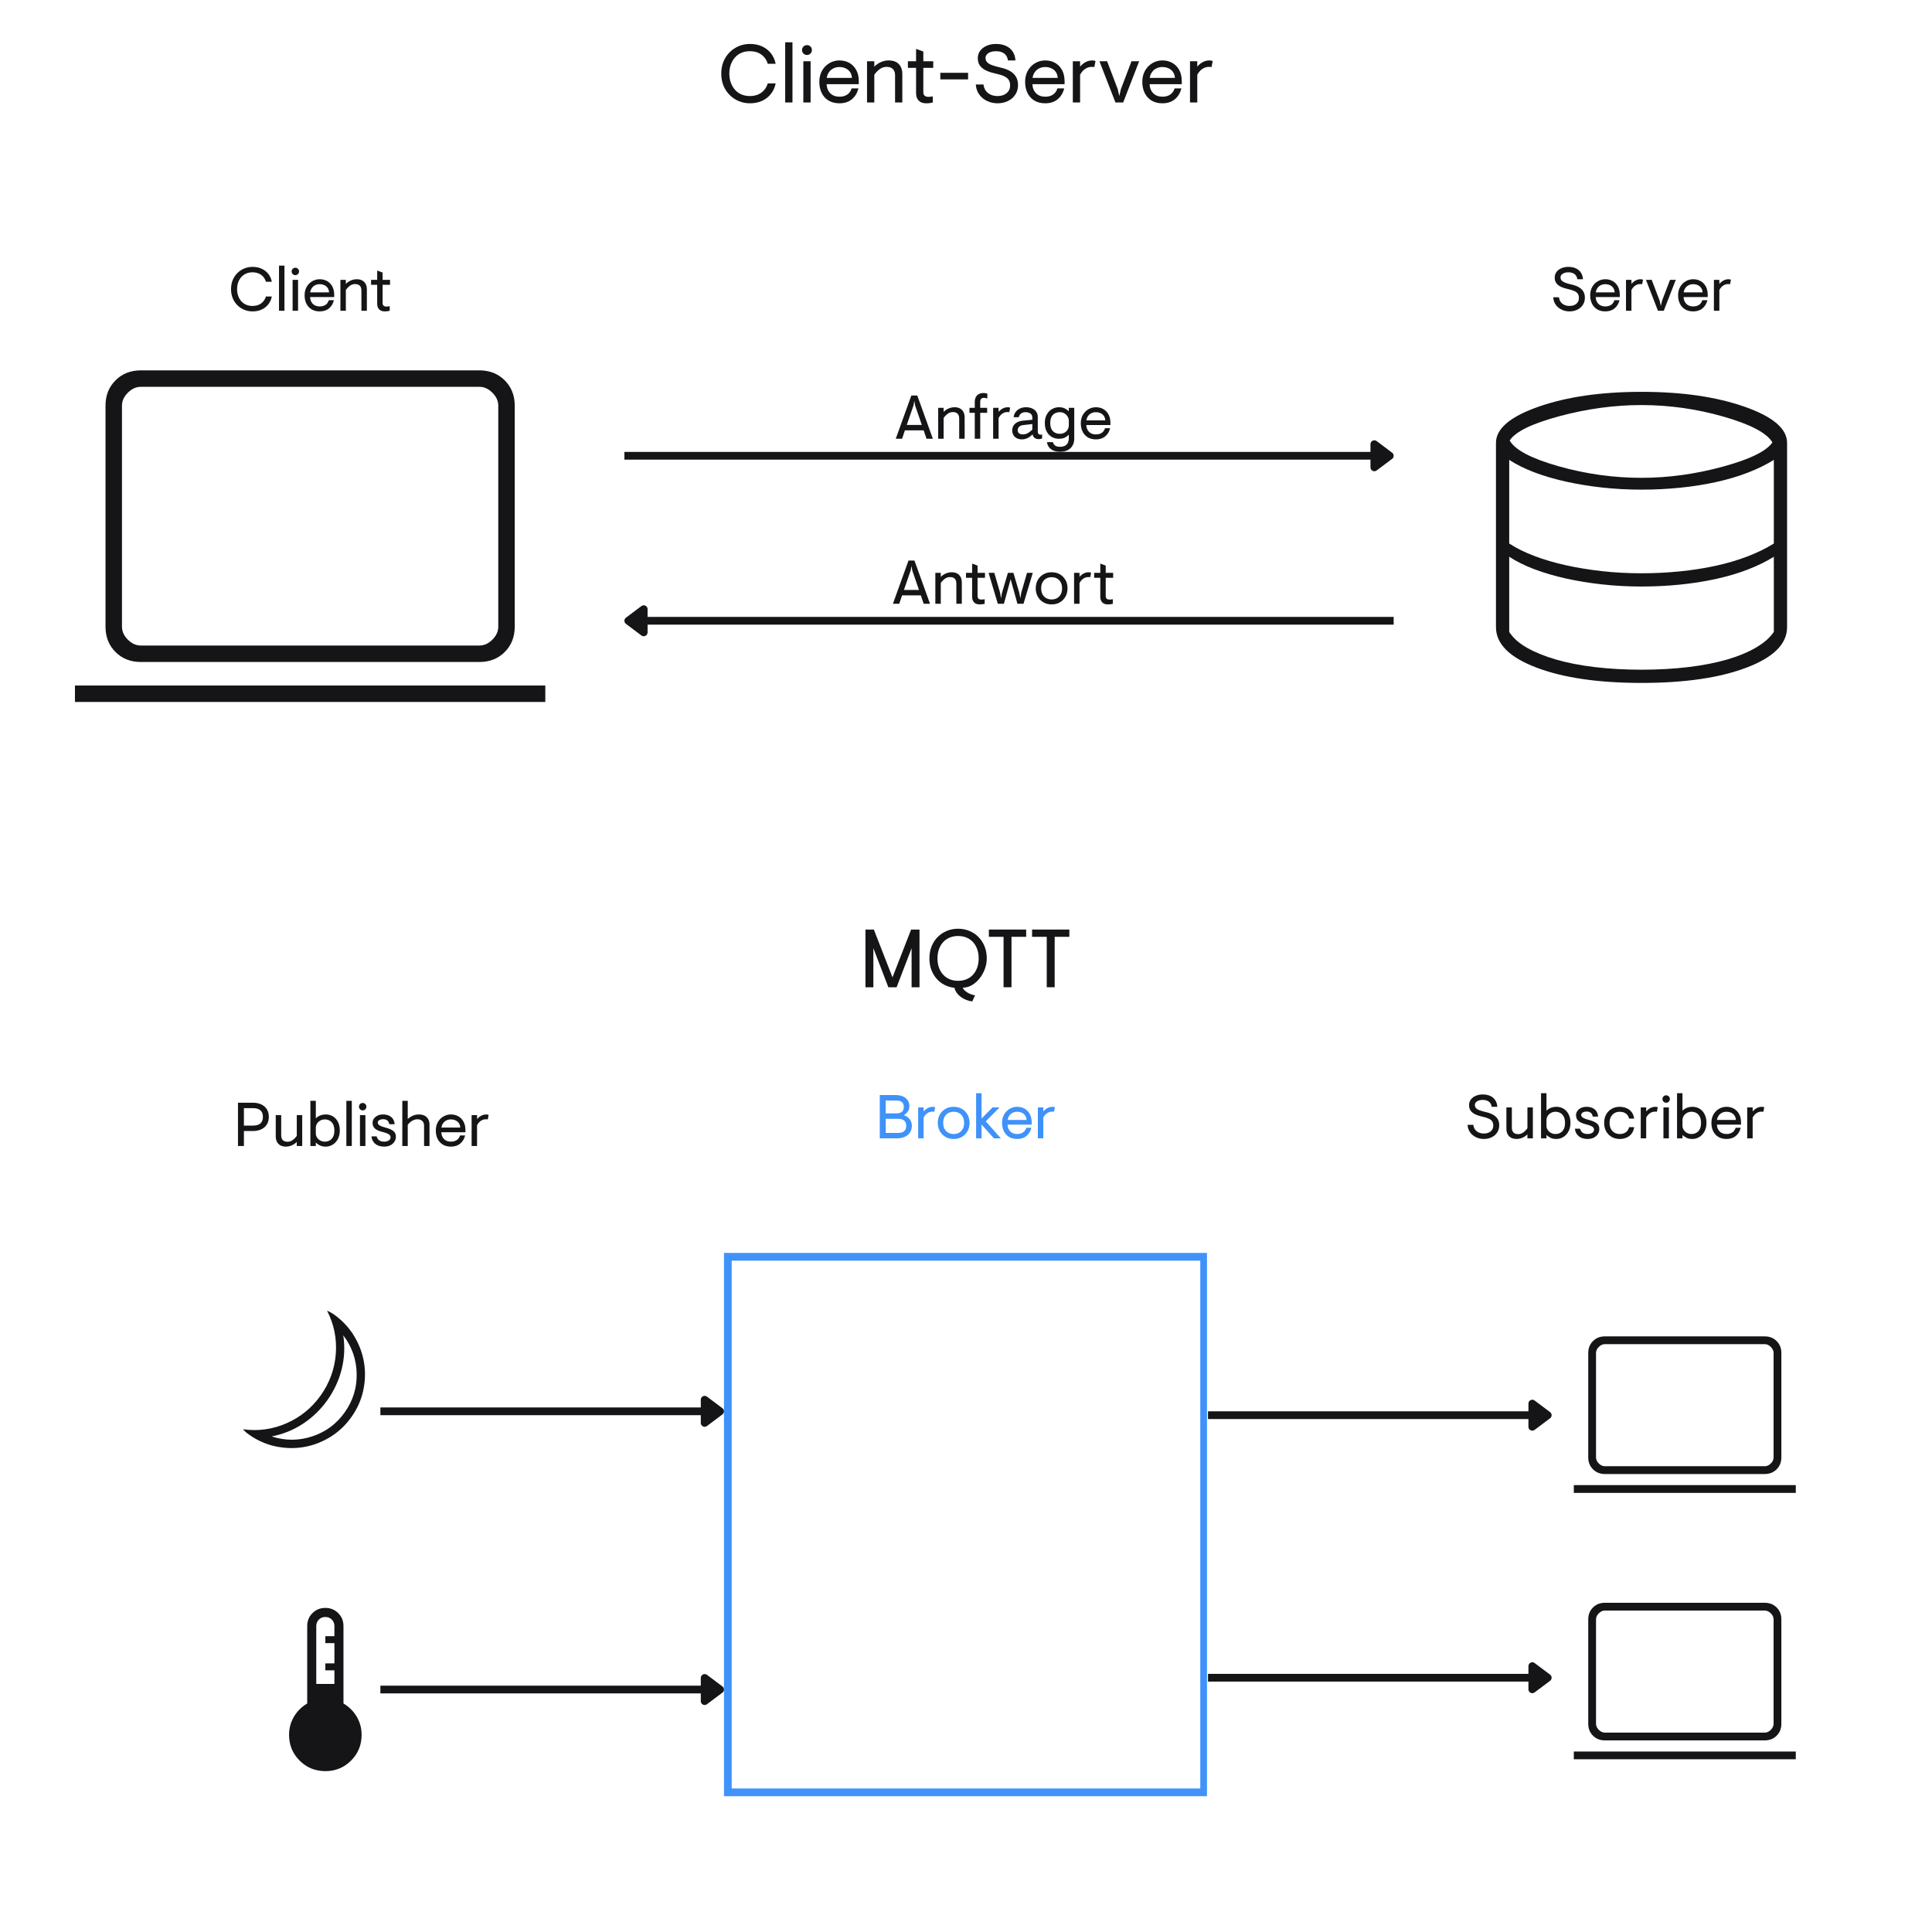 <svg xmlns="http://www.w3.org/2000/svg" xmlns:xlink="http://www.w3.org/1999/xlink" width="500" zoomAndPan="magnify" viewBox="0 0 375 375" height="500" preserveAspectRatio="xMidYMid meet" version="1.0"><defs><g/><clipPath id="85037bfeea"><path d="M 140.523 243.191 L 234.273 243.191 L 234.273 348.637 L 140.523 348.637 Z M 140.523 243.191 " clip-rule="nonzero"/></clipPath><clipPath id="2c7b350919"><path d="M 47 254 L 71 254 L 71 282 L 47 282 Z M 47 254 " clip-rule="nonzero"/></clipPath><clipPath id="619a562026"><path d="M 55.676 242.824 L 86.879 264.949 L 64.758 296.152 L 33.555 274.031 Z M 55.676 242.824 " clip-rule="nonzero"/></clipPath><clipPath id="facb7c439e"><path d="M 55.676 242.824 L 86.879 264.949 L 64.758 296.152 L 33.555 274.031 Z M 55.676 242.824 " clip-rule="nonzero"/></clipPath></defs><path fill="#151417" d="M 318.621 132.555 C 310.242 132.555 303.438 131.562 298.211 129.574 C 292.984 127.586 290.367 124.973 290.367 121.73 L 290.367 85.961 C 290.367 83.207 293.121 80.867 298.625 78.941 C 304.129 77.016 310.793 76.055 318.621 76.055 C 326.445 76.055 333.113 77.016 338.613 78.941 C 344.117 80.867 346.871 83.207 346.871 85.961 L 346.871 121.73 C 346.871 124.973 344.258 127.586 339.027 129.574 C 333.801 131.562 326.996 132.555 318.621 132.555 Z M 318.621 92.746 C 323.816 92.746 329.059 92.027 334.352 90.59 C 339.641 89.152 342.863 87.578 344.027 85.867 C 342.926 84.031 339.762 82.367 334.535 80.867 C 329.305 79.371 324 78.621 318.621 78.621 C 313.359 78.621 308.055 79.34 302.707 80.777 C 297.355 82.215 294.129 83.789 293.027 85.5 C 294.066 87.336 297.234 89 302.523 90.5 C 307.812 91.996 313.176 92.746 318.621 92.746 Z M 318.621 111.273 C 321.125 111.273 323.602 111.152 326.051 110.906 C 328.496 110.664 330.832 110.297 333.066 109.809 C 335.297 109.316 337.363 108.707 339.258 107.973 C 341.152 107.238 342.836 106.414 344.301 105.496 L 344.301 89.262 C 342.836 90.18 341.152 91.004 339.258 91.738 C 337.363 92.473 335.297 93.082 333.066 93.57 C 330.832 94.062 328.496 94.43 326.051 94.672 C 323.602 94.918 321.125 95.039 318.621 95.039 C 315.988 95.039 313.438 94.902 310.961 94.629 C 308.484 94.352 306.145 93.969 303.945 93.48 C 301.742 92.992 299.707 92.395 297.844 91.691 C 295.98 90.988 294.344 90.18 292.938 89.262 L 292.938 105.496 C 294.344 106.414 295.98 107.223 297.844 107.926 C 299.707 108.629 301.742 109.227 303.945 109.715 C 306.145 110.203 308.484 110.586 310.961 110.863 C 313.438 111.137 315.988 111.273 318.621 111.273 Z M 318.621 129.988 C 321.859 129.988 324.887 129.816 327.699 129.48 C 330.512 129.145 333.02 128.656 335.223 128.016 C 337.422 127.371 339.305 126.594 340.863 125.676 C 342.422 124.758 343.566 123.75 344.301 122.648 L 344.301 108.066 C 342.836 108.98 341.152 109.809 339.258 110.543 C 337.363 111.273 335.297 111.887 333.066 112.375 C 330.832 112.863 328.496 113.23 326.051 113.477 C 323.602 113.723 321.125 113.844 318.621 113.844 C 315.988 113.844 313.438 113.707 310.961 113.43 C 308.484 113.156 306.145 112.773 303.945 112.285 C 301.742 111.793 299.707 111.199 297.844 110.496 C 295.98 109.793 294.344 108.98 292.938 108.066 L 292.938 122.648 C 293.672 123.809 294.816 124.836 296.375 125.723 C 297.938 126.609 299.816 127.371 302.016 128.016 C 304.219 128.656 306.727 129.145 309.539 129.48 C 312.352 129.816 315.379 129.988 318.621 129.988 Z M 318.621 129.988 " fill-opacity="1" fill-rule="nonzero"/><path fill="#151417" d="M 14.547 136.254 L 14.547 133.059 L 105.844 133.059 L 105.844 136.254 Z M 27.328 128.492 C 25.348 128.492 23.715 127.848 22.418 126.555 C 21.125 125.262 20.48 123.625 20.48 121.645 L 20.48 78.734 C 20.48 76.758 21.125 75.121 22.418 73.828 C 23.715 72.535 25.348 71.887 27.328 71.887 L 93.062 71.887 C 95.039 71.887 96.676 72.535 97.969 73.828 C 99.262 75.121 99.91 76.758 99.91 78.734 L 99.91 121.645 C 99.91 123.625 99.262 125.262 97.969 126.555 C 96.676 127.848 95.039 128.492 93.062 128.492 Z M 27.328 125.297 L 93.062 125.297 C 93.977 125.297 94.812 124.918 95.574 124.156 C 96.332 123.395 96.715 122.559 96.715 121.645 L 96.715 78.734 C 96.715 77.824 96.332 76.984 95.574 76.227 C 94.812 75.465 93.977 75.082 93.062 75.082 L 27.328 75.082 C 26.414 75.082 25.578 75.465 24.816 76.227 C 24.055 76.984 23.676 77.824 23.676 78.734 L 23.676 121.645 C 23.676 122.559 24.055 123.395 24.816 124.156 C 25.578 124.918 26.414 125.297 27.328 125.297 Z M 23.676 125.297 L 23.676 75.082 Z M 23.676 125.297 " fill-opacity="1" fill-rule="nonzero"/><path stroke-linecap="butt" transform="matrix(0.75, 0, 0, 0.75, 121.194, 87.714)" fill="none" stroke-linejoin="miter" d="M 0.001 1.001 L 193.585 1.001 " stroke="#151417" stroke-width="2" stroke-opacity="1" stroke-miterlimit="4"/><path stroke-linecap="round" transform="matrix(0.75, 0, 0, 0.75, 121.194, 87.714)" fill-opacity="1" fill="#151417" fill-rule="nonzero" stroke-linejoin="round" d="M 194.085 -1.999 L 198.085 1.001 L 194.085 4.001 Z M 194.085 -1.999 " stroke="#151417" stroke-width="2" stroke-opacity="1" stroke-miterlimit="4"/><path stroke-linecap="butt" transform="matrix(0.75, 0, 0, 0.75, 121.194, 119.744)" fill="none" stroke-linejoin="miter" d="M 5.501 0.998 L 199.085 0.998 " stroke="#151417" stroke-width="2" stroke-opacity="1" stroke-miterlimit="4"/><path stroke-linecap="round" transform="matrix(0.75, 0, 0, 0.75, 121.194, 119.744)" fill-opacity="1" fill="#151417" fill-rule="nonzero" stroke-linejoin="round" d="M 5.001 -2.002 L 1.001 0.998 L 5.001 3.998 Z M 5.001 -2.002 " stroke="#151417" stroke-width="2" stroke-opacity="1" stroke-miterlimit="4"/><g clip-path="url(#85037bfeea)"><path stroke-linecap="butt" transform="matrix(0.75, 0, 0, 0.75, 140.524, 243.192)" fill="none" stroke-linejoin="miter" d="M -0.001 -0.001 L 125.265 -0.001 L 125.265 140.593 L -0.001 140.593 Z M -0.001 -0.001 " stroke="#3f92fa" stroke-width="4" stroke-opacity="1" stroke-miterlimit="4"/></g><path fill="#151417" d="M 305.477 289.766 L 305.477 288.258 L 348.562 288.258 L 348.562 289.766 Z M 311.508 286.105 C 310.578 286.105 309.805 285.797 309.195 285.188 C 308.582 284.578 308.277 283.805 308.277 282.871 L 308.277 262.621 C 308.277 261.688 308.582 260.918 309.195 260.305 C 309.805 259.695 310.578 259.391 311.508 259.391 L 342.531 259.391 C 343.465 259.391 344.238 259.695 344.848 260.305 C 345.457 260.918 345.762 261.688 345.762 262.621 L 345.762 282.871 C 345.762 283.805 345.457 284.578 344.848 285.188 C 344.238 285.797 343.465 286.105 342.531 286.105 Z M 311.508 284.594 L 342.531 284.594 C 342.961 284.594 343.355 284.418 343.715 284.059 C 344.074 283.699 344.254 283.305 344.254 282.871 L 344.254 262.621 C 344.254 262.191 344.074 261.797 343.715 261.438 C 343.355 261.078 342.961 260.898 342.531 260.898 L 311.508 260.898 C 311.078 260.898 310.684 261.078 310.324 261.438 C 309.965 261.797 309.785 262.191 309.785 262.621 L 309.785 282.871 C 309.785 283.305 309.965 283.699 310.324 284.059 C 310.684 284.418 311.078 284.594 311.508 284.594 Z M 309.785 284.594 L 309.785 260.898 Z M 309.785 284.594 " fill-opacity="1" fill-rule="nonzero"/><path fill="#151417" d="M 305.477 341.473 L 305.477 339.965 L 348.562 339.965 L 348.562 341.473 Z M 311.508 337.809 C 310.578 337.809 309.805 337.504 309.195 336.895 C 308.582 336.285 308.277 335.512 308.277 334.578 L 308.277 314.328 C 308.277 313.395 308.582 312.621 309.195 312.012 C 309.805 311.402 310.578 311.098 311.508 311.098 L 342.531 311.098 C 343.465 311.098 344.238 311.402 344.848 312.012 C 345.457 312.621 345.762 313.395 345.762 314.328 L 345.762 334.578 C 345.762 335.512 345.457 336.285 344.848 336.895 C 344.238 337.504 343.465 337.809 342.531 337.809 Z M 311.508 336.301 L 342.531 336.301 C 342.961 336.301 343.355 336.121 343.715 335.762 C 344.074 335.402 344.254 335.008 344.254 334.578 L 344.254 314.328 C 344.254 313.898 344.074 313.504 343.715 313.145 C 343.355 312.785 342.961 312.605 342.531 312.605 L 311.508 312.605 C 311.078 312.605 310.684 312.785 310.324 313.145 C 309.965 313.504 309.785 313.898 309.785 314.328 L 309.785 334.578 C 309.785 335.008 309.965 335.402 310.324 335.762 C 310.684 336.121 311.078 336.301 311.508 336.301 Z M 309.785 336.301 L 309.785 312.605 Z M 309.785 336.301 " fill-opacity="1" fill-rule="nonzero"/><path stroke-linecap="butt" transform="matrix(0.75, 0, 0, 0.75, 234.477, 273.937)" fill="none" stroke-linejoin="miter" d="M -0.001 1 L 83.421 1 " stroke="#151417" stroke-width="2" stroke-opacity="1" stroke-miterlimit="4"/><path stroke-linecap="round" transform="matrix(0.75, 0, 0, 0.75, 234.477, 273.937)" fill-opacity="1" fill="#151417" fill-rule="nonzero" stroke-linejoin="round" d="M 83.921 -2 L 87.921 1 L 83.921 4 Z M 83.921 -2 " stroke="#151417" stroke-width="2" stroke-opacity="1" stroke-miterlimit="4"/><path stroke-linecap="butt" transform="matrix(0.75, 0, 0, 0.75, 234.477, 324.894)" fill="none" stroke-linejoin="miter" d="M -0.001 1.001 L 83.421 1.001 " stroke="#151417" stroke-width="2" stroke-opacity="1" stroke-miterlimit="4"/><path stroke-linecap="round" transform="matrix(0.75, 0, 0, 0.75, 234.477, 324.894)" fill-opacity="1" fill="#151417" fill-rule="nonzero" stroke-linejoin="round" d="M 83.921 -1.999 L 87.921 1.001 L 83.921 4.001 Z M 83.921 -1.999 " stroke="#151417" stroke-width="2" stroke-opacity="1" stroke-miterlimit="4"/><path stroke-linecap="butt" transform="matrix(0.75, 0, 0, 0.75, 73.831, 273.187)" fill="none" stroke-linejoin="miter" d="M 0.002 1 L 83.423 1 " stroke="#151417" stroke-width="2" stroke-opacity="1" stroke-miterlimit="4"/><path stroke-linecap="round" transform="matrix(0.75, 0, 0, 0.75, 73.831, 273.187)" fill-opacity="1" fill="#151417" fill-rule="nonzero" stroke-linejoin="round" d="M 83.923 -2 L 87.923 1 L 83.923 4 Z M 83.923 -2 " stroke="#151417" stroke-width="2" stroke-opacity="1" stroke-miterlimit="4"/><path stroke-linecap="butt" transform="matrix(0.75, 0, 0, 0.75, 73.831, 327.187)" fill="none" stroke-linejoin="miter" d="M 0.002 1 L 83.423 1 " stroke="#151417" stroke-width="2" stroke-opacity="1" stroke-miterlimit="4"/><path stroke-linecap="round" transform="matrix(0.75, 0, 0, 0.75, 73.831, 327.187)" fill-opacity="1" fill="#151417" fill-rule="nonzero" stroke-linejoin="round" d="M 83.923 -2 L 87.923 1 L 83.923 4 Z M 83.923 -2 " stroke="#151417" stroke-width="2" stroke-opacity="1" stroke-miterlimit="4"/><g clip-path="url(#2c7b350919)"><g clip-path="url(#619a562026)"><g clip-path="url(#facb7c439e)"><path fill="#151417" d="M 52.719 278.809 C 55.355 279.664 57.98 279.664 60.594 278.805 C 63.207 277.945 65.316 276.387 66.914 274.129 C 68.516 271.875 69.289 269.371 69.23 266.617 C 69.176 263.867 68.309 261.391 66.629 259.188 C 66.965 261.406 66.859 263.594 66.324 265.75 C 65.785 267.906 64.863 269.906 63.555 271.75 C 62.25 273.59 60.668 275.125 58.812 276.344 C 56.957 277.566 54.926 278.387 52.719 278.809 Z M 48.305 278.438 C 48.082 278.281 47.883 278.121 47.699 277.957 C 47.516 277.793 47.332 277.617 47.156 277.422 C 50.094 277.828 52.918 277.438 55.621 276.25 C 58.328 275.066 60.539 273.258 62.262 270.832 C 63.98 268.402 64.953 265.719 65.18 262.773 C 65.402 259.828 64.836 257.035 63.48 254.395 C 63.723 254.5 63.949 254.609 64.164 254.73 C 64.379 254.848 64.598 254.984 64.82 255.141 C 66.43 256.285 67.727 257.664 68.711 259.281 C 69.695 260.895 70.34 262.598 70.645 264.391 C 70.949 266.18 70.906 268 70.516 269.852 C 70.121 271.703 69.355 273.434 68.211 275.043 C 67.07 276.652 65.691 277.953 64.074 278.938 C 62.457 279.922 60.754 280.566 58.961 280.871 C 57.168 281.176 55.348 281.133 53.496 280.742 C 51.645 280.348 49.914 279.582 48.305 278.438 Z M 63.555 271.75 Z M 63.555 271.75 " fill-opacity="1" fill-rule="nonzero"/></g></g></g><path fill="#151417" d="M 63.148 343.777 C 61.188 343.777 59.523 343.094 58.156 341.73 C 56.789 340.363 56.105 338.699 56.105 336.738 C 56.105 335.465 56.422 334.293 57.047 333.223 C 57.676 332.152 58.535 331.293 59.629 330.645 L 59.629 315.613 C 59.629 314.621 59.965 313.785 60.645 313.109 C 61.32 312.434 62.156 312.094 63.148 312.094 C 64.141 312.094 64.977 312.434 65.652 313.109 C 66.332 313.785 66.668 314.621 66.668 315.613 L 66.668 330.645 C 67.762 331.293 68.621 332.152 69.25 333.223 C 69.875 334.293 70.188 335.465 70.188 336.738 C 70.188 338.699 69.508 340.363 68.141 341.73 C 66.773 343.094 65.109 343.777 63.148 343.777 Z M 61.387 326.852 L 64.91 326.852 L 64.91 324.211 L 63.148 324.211 L 63.148 322.859 L 64.91 322.859 L 64.91 318.934 L 63.148 318.934 L 63.148 317.578 L 64.91 317.578 L 64.91 315.613 C 64.91 315.117 64.738 314.699 64.402 314.359 C 64.066 314.023 63.648 313.855 63.148 313.855 C 62.648 313.855 62.23 314.023 61.895 314.359 C 61.559 314.699 61.387 315.117 61.387 315.613 Z M 61.387 326.852 " fill-opacity="1" fill-rule="nonzero"/><g fill="#151417" fill-opacity="1"><g transform="translate(139.195, 19.889)"><g><path d="M 6.367 0.16 C 5.609 0.16 4.895 0.02 4.223 -0.258 C 3.551 -0.535 2.961 -0.926 2.449 -1.434 C 1.938 -1.938 1.531 -2.543 1.238 -3.246 C 0.945 -3.953 0.801 -4.734 0.801 -5.598 C 0.801 -6.465 0.945 -7.246 1.238 -7.949 C 1.531 -8.656 1.938 -9.262 2.449 -9.766 C 2.961 -10.273 3.551 -10.664 4.223 -10.941 C 4.895 -11.219 5.609 -11.359 6.367 -11.359 C 7.262 -11.359 8.059 -11.195 8.75 -10.871 C 9.445 -10.547 10.016 -10.094 10.461 -9.52 C 10.91 -8.941 11.207 -8.27 11.359 -7.504 L 9.824 -7.504 C 9.672 -8.016 9.438 -8.453 9.117 -8.816 C 8.797 -9.176 8.406 -9.457 7.941 -9.656 C 7.48 -9.852 6.949 -9.949 6.352 -9.949 C 5.742 -9.949 5.195 -9.844 4.703 -9.629 C 4.211 -9.418 3.793 -9.113 3.449 -8.719 C 3.102 -8.324 2.836 -7.863 2.648 -7.336 C 2.461 -6.809 2.367 -6.227 2.367 -5.598 C 2.367 -4.969 2.461 -4.391 2.648 -3.863 C 2.836 -3.336 3.102 -2.875 3.449 -2.48 C 3.793 -2.086 4.211 -1.781 4.703 -1.566 C 5.195 -1.355 5.742 -1.246 6.352 -1.246 C 6.949 -1.246 7.48 -1.348 7.941 -1.543 C 8.406 -1.742 8.797 -2.023 9.117 -2.391 C 9.438 -2.758 9.672 -3.195 9.824 -3.695 L 11.359 -3.695 C 11.207 -2.938 10.91 -2.27 10.461 -1.688 C 10.016 -1.105 9.445 -0.652 8.75 -0.328 C 8.059 -0.004 7.262 0.16 6.367 0.16 Z M 6.367 0.16 "/></g></g></g><g fill="#151417" fill-opacity="1"><g transform="translate(151.352, 19.889)"><g><path d="M 1.055 -11.68 L 2.465 -11.68 L 2.465 0 L 1.055 0 Z M 1.055 -11.68 "/></g></g></g><g fill="#151417" fill-opacity="1"><g transform="translate(154.872, 19.889)"><g><path d="M 1.055 0 L 1.055 -8 L 2.465 -8 L 2.465 0 Z M 1.758 -9.215 C 1.492 -9.215 1.266 -9.309 1.078 -9.496 C 0.895 -9.68 0.801 -9.906 0.801 -10.176 C 0.801 -10.441 0.895 -10.668 1.078 -10.855 C 1.266 -11.039 1.492 -11.133 1.758 -11.133 C 2.027 -11.133 2.254 -11.039 2.441 -10.855 C 2.625 -10.668 2.719 -10.441 2.719 -10.176 C 2.719 -9.906 2.625 -9.68 2.441 -9.496 C 2.254 -9.309 2.027 -9.215 1.758 -9.215 Z M 1.758 -9.215 "/></g></g></g><g fill="#151417" fill-opacity="1"><g transform="translate(158.391, 19.889)"><g><path d="M 4.543 0.16 C 3.734 0.16 3.035 -0.012 2.457 -0.359 C 1.875 -0.707 1.426 -1.191 1.113 -1.816 C 0.797 -2.441 0.641 -3.168 0.641 -4 C 0.641 -4.832 0.82 -5.559 1.176 -6.184 C 1.531 -6.809 2.012 -7.293 2.609 -7.641 C 3.203 -7.984 3.852 -8.16 4.543 -8.16 C 5.258 -8.16 5.898 -8 6.465 -7.68 C 7.027 -7.359 7.477 -6.898 7.809 -6.297 C 8.137 -5.691 8.301 -4.961 8.301 -4.094 L 8.301 -3.551 L 2.062 -3.551 C 2.074 -3.168 2.145 -2.828 2.273 -2.527 C 2.398 -2.23 2.574 -1.973 2.793 -1.758 C 3.012 -1.547 3.27 -1.387 3.566 -1.281 C 3.867 -1.172 4.195 -1.121 4.559 -1.121 C 4.977 -1.121 5.344 -1.188 5.664 -1.32 C 5.984 -1.453 6.246 -1.641 6.453 -1.887 C 6.664 -2.133 6.816 -2.414 6.91 -2.734 L 8.223 -2.734 C 8.008 -1.852 7.59 -1.148 6.957 -0.625 C 6.328 -0.102 5.523 0.16 4.543 0.16 Z M 2.078 -4.766 L 6.977 -4.766 C 6.941 -5.238 6.812 -5.629 6.582 -5.941 C 6.355 -6.258 6.059 -6.492 5.703 -6.648 C 5.348 -6.801 4.961 -6.879 4.543 -6.879 C 4.129 -6.879 3.746 -6.797 3.398 -6.633 C 3.055 -6.465 2.766 -6.227 2.535 -5.91 C 2.305 -5.598 2.156 -5.215 2.078 -4.766 Z M 2.078 -4.766 "/></g></g></g><g fill="#151417" fill-opacity="1"><g transform="translate(167.237, 19.889)"><g><path d="M 1.055 0 L 1.055 -8 L 2.465 -8 L 2.465 -6.957 C 2.656 -7.16 2.895 -7.355 3.176 -7.535 C 3.457 -7.715 3.777 -7.867 4.137 -7.984 C 4.492 -8.102 4.867 -8.16 5.262 -8.16 C 5.84 -8.16 6.32 -8.051 6.711 -7.84 C 7.102 -7.625 7.395 -7.32 7.598 -6.926 C 7.801 -6.531 7.902 -6.062 7.902 -5.52 L 7.902 0 L 6.496 0 L 6.496 -5.262 C 6.496 -5.613 6.434 -5.914 6.312 -6.16 C 6.188 -6.406 6.004 -6.59 5.758 -6.719 C 5.516 -6.848 5.215 -6.91 4.863 -6.91 C 4.371 -6.91 3.926 -6.766 3.52 -6.473 C 3.113 -6.176 2.762 -5.812 2.465 -5.375 L 2.465 0 Z M 1.055 0 "/></g></g></g><g fill="#151417" fill-opacity="1"><g transform="translate(175.842, 19.889)"><g><path d="M 3.934 0.16 C 3.531 0.16 3.18 0.086 2.887 -0.062 C 2.594 -0.215 2.367 -0.441 2.207 -0.742 C 2.047 -1.047 1.969 -1.418 1.969 -1.855 L 1.969 -6.719 L 0.383 -6.719 L 0.383 -8 L 1.969 -8 L 1.969 -10.398 L 3.375 -9.887 L 3.375 -8 L 5.297 -8 L 5.297 -6.719 L 3.375 -6.719 L 3.375 -1.953 C 3.375 -1.781 3.41 -1.629 3.48 -1.496 C 3.547 -1.363 3.656 -1.262 3.809 -1.191 C 3.957 -1.121 4.145 -1.086 4.367 -1.086 C 4.547 -1.086 4.699 -1.098 4.824 -1.121 C 4.945 -1.141 5.078 -1.164 5.215 -1.184 L 5.215 0 C 5 0.055 4.805 0.094 4.625 0.121 C 4.441 0.148 4.211 0.16 3.934 0.16 Z M 3.934 0.16 "/></g></g></g><g fill="#151417" fill-opacity="1"><g transform="translate(181.713, 19.889)"><g><path d="M 0.801 -5.758 L 6.191 -5.758 L 6.191 -4.48 L 0.801 -4.48 Z M 0.801 -5.758 "/></g></g></g><g fill="#151417" fill-opacity="1"><g transform="translate(188.703, 19.889)"><g><path d="M 4.91 0.16 C 4.195 0.16 3.527 0.012 2.902 -0.281 C 2.281 -0.574 1.77 -0.996 1.367 -1.543 C 0.969 -2.094 0.746 -2.742 0.703 -3.488 L 2.191 -3.488 C 2.246 -3.008 2.398 -2.598 2.648 -2.262 C 2.898 -1.926 3.223 -1.676 3.617 -1.504 C 4.012 -1.332 4.441 -1.246 4.91 -1.246 C 5.254 -1.246 5.57 -1.289 5.863 -1.375 C 6.156 -1.461 6.414 -1.59 6.641 -1.77 C 6.863 -1.945 7.039 -2.16 7.168 -2.414 C 7.293 -2.672 7.359 -2.977 7.359 -3.328 C 7.359 -3.754 7.266 -4.109 7.078 -4.391 C 6.891 -4.676 6.586 -4.914 6.16 -5.109 C 5.734 -5.309 5.16 -5.48 4.449 -5.633 C 3.809 -5.77 3.234 -5.957 2.727 -6.191 C 2.223 -6.426 1.82 -6.734 1.527 -7.117 C 1.234 -7.504 1.086 -7.992 1.086 -8.59 C 1.086 -9.156 1.246 -9.645 1.559 -10.055 C 1.875 -10.465 2.297 -10.785 2.832 -11.016 C 3.363 -11.242 3.957 -11.359 4.605 -11.359 C 5.355 -11.359 6 -11.234 6.551 -10.98 C 7.102 -10.73 7.535 -10.367 7.855 -9.887 C 8.176 -9.406 8.355 -8.832 8.398 -8.16 L 6.941 -8.16 C 6.859 -8.758 6.613 -9.203 6.215 -9.504 C 5.816 -9.801 5.277 -9.949 4.605 -9.949 C 4.211 -9.949 3.863 -9.895 3.559 -9.781 C 3.254 -9.672 3.02 -9.52 2.848 -9.328 C 2.676 -9.133 2.59 -8.906 2.59 -8.637 C 2.59 -8.309 2.691 -8.035 2.895 -7.816 C 3.098 -7.598 3.414 -7.406 3.84 -7.246 C 4.266 -7.086 4.809 -6.934 5.473 -6.781 C 6.004 -6.664 6.484 -6.512 6.91 -6.32 C 7.336 -6.129 7.699 -5.891 7.992 -5.613 C 8.285 -5.336 8.508 -5.016 8.664 -4.648 C 8.816 -4.281 8.895 -3.855 8.895 -3.375 C 8.895 -2.672 8.719 -2.055 8.367 -1.52 C 8.016 -0.988 7.539 -0.574 6.934 -0.281 C 6.332 0.012 5.656 0.16 4.91 0.16 Z M 4.91 0.16 "/></g></g></g><g fill="#151417" fill-opacity="1"><g transform="translate(198.333, 19.889)"><g><path d="M 4.543 0.16 C 3.734 0.16 3.035 -0.012 2.457 -0.359 C 1.875 -0.707 1.426 -1.191 1.113 -1.816 C 0.797 -2.441 0.641 -3.168 0.641 -4 C 0.641 -4.832 0.82 -5.559 1.176 -6.184 C 1.531 -6.809 2.012 -7.293 2.609 -7.641 C 3.203 -7.984 3.852 -8.16 4.543 -8.16 C 5.258 -8.16 5.898 -8 6.465 -7.68 C 7.027 -7.359 7.477 -6.898 7.809 -6.297 C 8.137 -5.691 8.301 -4.961 8.301 -4.094 L 8.301 -3.551 L 2.062 -3.551 C 2.074 -3.168 2.145 -2.828 2.273 -2.527 C 2.398 -2.23 2.574 -1.973 2.793 -1.758 C 3.012 -1.547 3.27 -1.387 3.566 -1.281 C 3.867 -1.172 4.195 -1.121 4.559 -1.121 C 4.977 -1.121 5.344 -1.188 5.664 -1.32 C 5.984 -1.453 6.246 -1.641 6.453 -1.887 C 6.664 -2.133 6.816 -2.414 6.91 -2.734 L 8.223 -2.734 C 8.008 -1.852 7.59 -1.148 6.957 -0.625 C 6.328 -0.102 5.523 0.16 4.543 0.16 Z M 2.078 -4.766 L 6.977 -4.766 C 6.941 -5.238 6.812 -5.629 6.582 -5.941 C 6.355 -6.258 6.059 -6.492 5.703 -6.648 C 5.348 -6.801 4.961 -6.879 4.543 -6.879 C 4.129 -6.879 3.746 -6.797 3.398 -6.633 C 3.055 -6.465 2.766 -6.227 2.535 -5.91 C 2.305 -5.598 2.156 -5.215 2.078 -4.766 Z M 2.078 -4.766 "/></g></g></g><g fill="#151417" fill-opacity="1"><g transform="translate(207.179, 19.889)"><g><path d="M 1.055 0 L 1.055 -8 L 2.465 -8 L 2.465 -6.957 C 2.645 -7.172 2.852 -7.371 3.086 -7.551 C 3.32 -7.73 3.586 -7.879 3.879 -7.992 C 4.172 -8.102 4.484 -8.16 4.816 -8.16 C 4.965 -8.16 5.09 -8.148 5.191 -8.125 C 5.293 -8.105 5.379 -8.074 5.457 -8.031 L 5.23 -6.863 C 5.168 -6.883 5.102 -6.898 5.031 -6.902 C 4.961 -6.91 4.859 -6.91 4.719 -6.91 C 4.27 -6.91 3.852 -6.781 3.457 -6.52 C 3.062 -6.258 2.73 -5.875 2.465 -5.375 L 2.465 0 Z M 1.055 0 "/></g></g></g><g fill="#151417" fill-opacity="1"><g transform="translate(213.05, 19.889)"><g><path d="M 3.457 0 L 0.352 -8 L 1.84 -8 L 3.902 -2.574 L 4.207 -1.246 L 4.512 -2.574 L 6.574 -8 L 8.062 -8 L 4.961 0 Z M 3.457 0 "/></g></g></g><g fill="#151417" fill-opacity="1"><g transform="translate(221.08, 19.889)"><g><path d="M 4.543 0.16 C 3.734 0.16 3.035 -0.012 2.457 -0.359 C 1.875 -0.707 1.426 -1.191 1.113 -1.816 C 0.797 -2.441 0.641 -3.168 0.641 -4 C 0.641 -4.832 0.82 -5.559 1.176 -6.184 C 1.531 -6.809 2.012 -7.293 2.609 -7.641 C 3.203 -7.984 3.852 -8.16 4.543 -8.16 C 5.258 -8.16 5.898 -8 6.465 -7.68 C 7.027 -7.359 7.477 -6.898 7.809 -6.297 C 8.137 -5.691 8.301 -4.961 8.301 -4.094 L 8.301 -3.551 L 2.062 -3.551 C 2.074 -3.168 2.145 -2.828 2.273 -2.527 C 2.398 -2.23 2.574 -1.973 2.793 -1.758 C 3.012 -1.547 3.27 -1.387 3.566 -1.281 C 3.867 -1.172 4.195 -1.121 4.559 -1.121 C 4.977 -1.121 5.344 -1.188 5.664 -1.32 C 5.984 -1.453 6.246 -1.641 6.453 -1.887 C 6.664 -2.133 6.816 -2.414 6.91 -2.734 L 8.223 -2.734 C 8.008 -1.852 7.59 -1.148 6.957 -0.625 C 6.328 -0.102 5.523 0.16 4.543 0.16 Z M 2.078 -4.766 L 6.977 -4.766 C 6.941 -5.238 6.812 -5.629 6.582 -5.941 C 6.355 -6.258 6.059 -6.492 5.703 -6.648 C 5.348 -6.801 4.961 -6.879 4.543 -6.879 C 4.129 -6.879 3.746 -6.797 3.398 -6.633 C 3.055 -6.465 2.766 -6.227 2.535 -5.91 C 2.305 -5.598 2.156 -5.215 2.078 -4.766 Z M 2.078 -4.766 "/></g></g></g><g fill="#151417" fill-opacity="1"><g transform="translate(229.925, 19.889)"><g><path d="M 1.055 0 L 1.055 -8 L 2.465 -8 L 2.465 -6.957 C 2.645 -7.172 2.852 -7.371 3.086 -7.551 C 3.32 -7.73 3.586 -7.879 3.879 -7.992 C 4.172 -8.102 4.484 -8.16 4.816 -8.16 C 4.965 -8.16 5.09 -8.148 5.191 -8.125 C 5.293 -8.105 5.379 -8.074 5.457 -8.031 L 5.23 -6.863 C 5.168 -6.883 5.102 -6.898 5.031 -6.902 C 4.961 -6.91 4.859 -6.91 4.719 -6.91 C 4.27 -6.91 3.852 -6.781 3.457 -6.52 C 3.062 -6.258 2.73 -5.875 2.465 -5.375 L 2.465 0 Z M 1.055 0 "/></g></g></g><g fill="#151417" fill-opacity="1"><g transform="translate(166.863, 191.625)"><g><path d="M 1.121 0 L 1.121 -11.199 L 2.75 -11.199 L 6.367 -1.918 L 9.984 -11.199 L 11.613 -11.199 L 11.613 0 L 10.078 0 L 10.078 -7.582 L 7.168 0 L 5.566 0 L 2.656 -7.582 L 2.656 0 Z M 1.121 0 "/></g></g></g><g fill="#151417" fill-opacity="1"><g transform="translate(179.596, 191.625)"><g><path d="M 9.117 2.75 C 8.605 2.688 8.105 2.539 7.613 2.305 C 7.125 2.07 6.703 1.762 6.352 1.383 C 6 1.004 5.77 0.582 5.664 0.113 C 4.969 0.039 4.328 -0.152 3.734 -0.457 C 3.145 -0.762 2.629 -1.164 2.191 -1.664 C 1.754 -2.164 1.414 -2.746 1.168 -3.406 C 0.922 -4.07 0.801 -4.801 0.801 -5.598 C 0.801 -6.465 0.945 -7.246 1.23 -7.949 C 1.52 -8.656 1.918 -9.262 2.422 -9.766 C 2.93 -10.273 3.52 -10.664 4.191 -10.941 C 4.863 -11.219 5.59 -11.359 6.367 -11.359 C 7.145 -11.359 7.871 -11.219 8.543 -10.941 C 9.215 -10.664 9.805 -10.273 10.309 -9.766 C 10.816 -9.262 11.215 -8.656 11.504 -7.949 C 11.789 -7.246 11.934 -6.465 11.934 -5.598 C 11.934 -4.895 11.809 -4.207 11.559 -3.535 C 11.309 -2.863 10.965 -2.254 10.535 -1.711 C 10.102 -1.168 9.605 -0.734 9.047 -0.406 C 8.488 -0.082 7.898 0.078 7.277 0.078 C 7.363 0.316 7.535 0.539 7.789 0.75 C 8.047 0.965 8.344 1.145 8.68 1.289 C 9.016 1.434 9.344 1.523 9.664 1.566 Z M 6.367 -1.246 C 7.188 -1.246 7.898 -1.434 8.496 -1.801 C 9.094 -2.168 9.555 -2.68 9.879 -3.336 C 10.203 -3.992 10.367 -4.746 10.367 -5.598 C 10.367 -6.453 10.203 -7.207 9.879 -7.863 C 9.555 -8.52 9.094 -9.031 8.496 -9.398 C 7.898 -9.766 7.188 -9.949 6.367 -9.949 C 5.555 -9.949 4.852 -9.766 4.246 -9.398 C 3.645 -9.031 3.18 -8.52 2.855 -7.863 C 2.531 -7.207 2.367 -6.453 2.367 -5.598 C 2.367 -4.746 2.531 -3.992 2.855 -3.336 C 3.18 -2.68 3.645 -2.168 4.246 -1.801 C 4.852 -1.434 5.555 -1.246 6.367 -1.246 Z M 6.367 -1.246 "/></g></g></g><g fill="#151417" fill-opacity="1"><g transform="translate(191.369, 191.625)"><g><path d="M 3.422 0 L 3.422 -9.789 L 0.574 -9.789 L 0.574 -11.199 L 7.809 -11.199 L 7.809 -9.789 L 4.961 -9.789 L 4.961 0 Z M 3.422 0 "/></g></g></g><g fill="#151417" fill-opacity="1"><g transform="translate(199.751, 191.625)"><g><path d="M 3.422 0 L 3.422 -9.789 L 0.574 -9.789 L 0.574 -11.199 L 7.809 -11.199 L 7.809 -9.789 L 4.961 -9.789 L 4.961 0 Z M 3.422 0 "/></g></g></g><g fill="#151417" fill-opacity="1"><g transform="translate(45.352, 222.436)"><g><path d="M 0.84 0 L 0.84 -8.398 L 3.719 -8.398 C 4.344 -8.398 4.891 -8.289 5.359 -8.07 C 5.824 -7.852 6.188 -7.535 6.445 -7.129 C 6.699 -6.719 6.828 -6.227 6.828 -5.652 C 6.828 -5.086 6.699 -4.594 6.445 -4.184 C 6.188 -3.77 5.824 -3.453 5.359 -3.234 C 4.891 -3.016 4.344 -2.902 3.719 -2.902 L 1.992 -2.902 L 1.992 0 Z M 1.992 -3.961 L 3.742 -3.961 C 4.16 -3.961 4.512 -4.02 4.801 -4.141 C 5.09 -4.262 5.305 -4.445 5.453 -4.699 C 5.602 -4.949 5.676 -5.27 5.676 -5.652 C 5.676 -6.043 5.602 -6.363 5.453 -6.613 C 5.305 -6.859 5.09 -7.043 4.801 -7.164 C 4.512 -7.285 4.16 -7.344 3.742 -7.344 L 1.992 -7.344 Z M 1.992 -3.961 "/></g></g></g><g fill="#151417" fill-opacity="1"><g transform="translate(52.78, 222.436)"><g><path d="M 2.723 0.121 C 2.086 0.121 1.594 -0.059 1.254 -0.414 C 0.914 -0.77 0.742 -1.254 0.742 -1.859 L 0.742 -6 L 1.801 -6 L 1.801 -2.051 C 1.801 -1.789 1.848 -1.562 1.945 -1.379 C 2.039 -1.195 2.18 -1.055 2.359 -0.961 C 2.539 -0.863 2.762 -0.816 3.023 -0.816 C 3.391 -0.816 3.727 -0.93 4.031 -1.152 C 4.336 -1.375 4.602 -1.648 4.824 -1.969 L 4.824 -6 L 5.879 -6 L 5.879 0 L 4.824 0 L 4.824 -0.781 C 4.688 -0.637 4.512 -0.492 4.297 -0.355 C 4.078 -0.215 3.84 -0.102 3.57 -0.012 C 3.301 0.074 3.02 0.121 2.723 0.121 Z M 2.723 0.121 "/></g></g></g><g fill="#151417" fill-opacity="1"><g transform="translate(59.452, 222.436)"><g><path d="M 3.758 0.121 C 3.293 0.121 2.902 0.035 2.586 -0.133 C 2.27 -0.301 2.023 -0.477 1.848 -0.66 L 1.848 0 L 0.793 0 L 0.793 -8.762 L 1.848 -8.762 L 1.848 -5.363 C 2.078 -5.605 2.363 -5.789 2.699 -5.922 C 3.035 -6.055 3.395 -6.121 3.781 -6.121 C 4.172 -6.121 4.535 -6.047 4.867 -5.902 C 5.199 -5.762 5.484 -5.551 5.73 -5.281 C 5.973 -5.008 6.164 -4.68 6.301 -4.297 C 6.438 -3.91 6.504 -3.48 6.504 -3 C 6.504 -2.52 6.43 -2.09 6.281 -1.703 C 6.133 -1.32 5.934 -0.992 5.684 -0.719 C 5.43 -0.449 5.137 -0.238 4.805 -0.098 C 4.473 0.047 4.125 0.121 3.758 0.121 Z M 3.59 -0.84 C 3.926 -0.84 4.234 -0.914 4.52 -1.066 C 4.801 -1.219 5.027 -1.453 5.195 -1.77 C 5.363 -2.086 5.449 -2.496 5.449 -3 C 5.449 -3.504 5.363 -3.914 5.195 -4.23 C 5.027 -4.547 4.801 -4.781 4.52 -4.934 C 4.234 -5.086 3.926 -5.16 3.59 -5.16 C 3.348 -5.16 3.125 -5.117 2.914 -5.035 C 2.707 -4.949 2.523 -4.836 2.363 -4.688 C 2.203 -4.539 2.078 -4.367 1.984 -4.176 C 1.895 -3.984 1.848 -3.781 1.848 -3.562 L 1.848 -2.41 C 1.848 -2.133 1.93 -1.871 2.09 -1.633 C 2.246 -1.391 2.461 -1.199 2.723 -1.055 C 2.988 -0.91 3.277 -0.84 3.59 -0.84 Z M 3.59 -0.84 "/></g></g></g><g fill="#151417" fill-opacity="1"><g transform="translate(66.436, 222.436)"><g><path d="M 0.793 -8.762 L 1.848 -8.762 L 1.848 0 L 0.793 0 Z M 0.793 -8.762 "/></g></g></g><g fill="#151417" fill-opacity="1"><g transform="translate(69.076, 222.436)"><g><path d="M 0.793 0 L 0.793 -6 L 1.848 -6 L 1.848 0 Z M 1.32 -6.91 C 1.121 -6.91 0.949 -6.98 0.809 -7.121 C 0.672 -7.262 0.602 -7.434 0.602 -7.633 C 0.602 -7.832 0.672 -8.004 0.809 -8.141 C 0.949 -8.281 1.121 -8.352 1.32 -8.352 C 1.52 -8.352 1.691 -8.281 1.828 -8.141 C 1.969 -8.004 2.039 -7.832 2.039 -7.633 C 2.039 -7.434 1.969 -7.262 1.828 -7.121 C 1.691 -6.98 1.52 -6.91 1.32 -6.91 Z M 1.32 -6.91 "/></g></g></g><g fill="#151417" fill-opacity="1"><g transform="translate(71.716, 222.436)"><g><path d="M 2.855 0.121 C 2.145 0.121 1.57 -0.055 1.133 -0.406 C 0.699 -0.762 0.449 -1.246 0.383 -1.871 L 1.379 -1.871 C 1.438 -1.672 1.52 -1.492 1.633 -1.34 C 1.742 -1.184 1.898 -1.059 2.102 -0.973 C 2.301 -0.883 2.559 -0.84 2.879 -0.84 C 3.098 -0.84 3.297 -0.871 3.48 -0.938 C 3.664 -1 3.812 -1.098 3.926 -1.223 C 4.035 -1.352 4.094 -1.508 4.094 -1.691 C 4.094 -1.875 4.031 -2.027 3.906 -2.148 C 3.781 -2.27 3.594 -2.379 3.336 -2.477 C 3.078 -2.578 2.758 -2.676 2.363 -2.773 C 1.773 -2.926 1.328 -3.133 1.039 -3.402 C 0.746 -3.672 0.602 -4.035 0.602 -4.5 C 0.602 -4.797 0.688 -5.066 0.859 -5.309 C 1.031 -5.555 1.27 -5.75 1.57 -5.898 C 1.875 -6.047 2.227 -6.121 2.629 -6.121 C 3.059 -6.121 3.438 -6.047 3.762 -5.902 C 4.086 -5.762 4.348 -5.547 4.543 -5.27 C 4.738 -4.988 4.852 -4.641 4.883 -4.223 L 3.84 -4.223 C 3.816 -4.441 3.75 -4.621 3.641 -4.77 C 3.535 -4.918 3.395 -5.027 3.223 -5.102 C 3.051 -5.172 2.852 -5.207 2.629 -5.207 C 2.395 -5.207 2.168 -5.152 1.945 -5.047 C 1.719 -4.938 1.609 -4.766 1.609 -4.523 C 1.609 -4.379 1.664 -4.254 1.777 -4.141 C 1.887 -4.027 2.059 -3.926 2.293 -3.836 C 2.523 -3.742 2.82 -3.648 3.18 -3.551 C 3.812 -3.383 4.293 -3.172 4.625 -2.914 C 4.957 -2.66 5.125 -2.297 5.125 -1.824 C 5.125 -1.457 5.031 -1.125 4.844 -0.836 C 4.652 -0.543 4.391 -0.309 4.051 -0.137 C 3.711 0.035 3.312 0.121 2.855 0.121 Z M 2.855 0.121 "/></g></g></g><g fill="#151417" fill-opacity="1"><g transform="translate(77.296, 222.436)"><g><path d="M 0.793 0 L 0.793 -8.762 L 1.848 -8.762 L 1.848 -5.219 C 2.055 -5.445 2.355 -5.648 2.742 -5.84 C 3.129 -6.027 3.555 -6.121 4.02 -6.121 C 4.453 -6.121 4.82 -6.039 5.125 -5.879 C 5.43 -5.719 5.66 -5.492 5.824 -5.195 C 5.988 -4.898 6.07 -4.547 6.07 -4.141 L 6.07 0 L 5.016 0 L 5.016 -3.949 C 5.016 -4.211 4.961 -4.438 4.855 -4.621 C 4.746 -4.805 4.598 -4.945 4.402 -5.039 C 4.211 -5.137 3.984 -5.184 3.719 -5.184 C 3.367 -5.184 3.023 -5.082 2.688 -4.879 C 2.352 -4.676 2.07 -4.414 1.848 -4.105 L 1.848 0 Z M 0.793 0 "/></g></g></g><g fill="#151417" fill-opacity="1"><g transform="translate(84.112, 222.436)"><g><path d="M 3.406 0.121 C 2.801 0.121 2.277 -0.012 1.844 -0.27 C 1.406 -0.531 1.07 -0.895 0.836 -1.363 C 0.598 -1.828 0.48 -2.375 0.48 -3 C 0.48 -3.625 0.613 -4.172 0.883 -4.637 C 1.148 -5.105 1.508 -5.469 1.957 -5.73 C 2.402 -5.988 2.887 -6.121 3.406 -6.121 C 3.945 -6.121 4.426 -6 4.848 -5.762 C 5.273 -5.52 5.609 -5.176 5.855 -4.723 C 6.105 -4.27 6.227 -3.719 6.227 -3.07 L 6.227 -2.664 L 1.547 -2.664 C 1.555 -2.375 1.609 -2.121 1.703 -1.895 C 1.801 -1.672 1.93 -1.48 2.094 -1.32 C 2.258 -1.16 2.453 -1.039 2.676 -0.961 C 2.898 -0.879 3.148 -0.84 3.422 -0.84 C 3.73 -0.84 4.008 -0.891 4.246 -0.988 C 4.488 -1.09 4.688 -1.23 4.844 -1.414 C 4.996 -1.602 5.113 -1.812 5.184 -2.051 L 6.168 -2.051 C 6.008 -1.387 5.691 -0.859 5.219 -0.469 C 4.746 -0.074 4.145 0.121 3.406 0.121 Z M 1.559 -3.574 L 5.23 -3.574 C 5.207 -3.93 5.109 -4.223 4.938 -4.457 C 4.766 -4.695 4.547 -4.871 4.277 -4.984 C 4.012 -5.102 3.719 -5.16 3.406 -5.16 C 3.098 -5.16 2.809 -5.098 2.551 -4.973 C 2.289 -4.852 2.074 -4.672 1.902 -4.434 C 1.73 -4.199 1.617 -3.91 1.559 -3.574 Z M 1.559 -3.574 "/></g></g></g><g fill="#151417" fill-opacity="1"><g transform="translate(90.748, 222.436)"><g><path d="M 0.793 0 L 0.793 -6 L 1.848 -6 L 1.848 -5.219 C 1.984 -5.379 2.141 -5.527 2.316 -5.664 C 2.492 -5.801 2.691 -5.91 2.91 -5.992 C 3.129 -6.078 3.363 -6.121 3.613 -6.121 C 3.723 -6.121 3.816 -6.113 3.895 -6.098 C 3.969 -6.078 4.035 -6.055 4.094 -6.023 L 3.926 -5.148 C 3.875 -5.164 3.824 -5.176 3.773 -5.18 C 3.723 -5.184 3.645 -5.184 3.539 -5.184 C 3.203 -5.184 2.887 -5.086 2.594 -4.891 C 2.297 -4.695 2.047 -4.406 1.848 -4.031 L 1.848 0 Z M 0.793 0 "/></g></g></g><g fill="#3f92fa" fill-opacity="1"><g transform="translate(169.925, 220.952)"><g><path d="M 0.84 0 L 0.84 -8.398 L 3.961 -8.398 C 4.512 -8.398 4.984 -8.305 5.375 -8.117 C 5.77 -7.93 6.066 -7.68 6.277 -7.363 C 6.484 -7.047 6.59 -6.688 6.59 -6.289 C 6.59 -5.84 6.48 -5.473 6.27 -5.184 C 6.059 -4.895 5.801 -4.668 5.496 -4.5 C 5.754 -4.43 6 -4.301 6.238 -4.117 C 6.48 -3.934 6.68 -3.699 6.836 -3.414 C 6.988 -3.129 7.066 -2.805 7.066 -2.438 C 7.066 -1.949 6.949 -1.52 6.715 -1.152 C 6.477 -0.785 6.141 -0.5 5.707 -0.301 C 5.27 -0.102 4.754 0 4.152 0 Z M 1.992 -1.055 L 4.465 -1.055 C 4.777 -1.055 5.047 -1.109 5.273 -1.211 C 5.504 -1.316 5.676 -1.469 5.797 -1.676 C 5.914 -1.879 5.977 -2.129 5.977 -2.426 C 5.977 -2.719 5.914 -2.969 5.797 -3.176 C 5.676 -3.379 5.504 -3.531 5.273 -3.637 C 5.047 -3.738 4.777 -3.793 4.465 -3.793 L 1.992 -3.793 Z M 1.992 -4.848 L 4.066 -4.848 C 4.371 -4.848 4.629 -4.891 4.844 -4.98 C 5.055 -5.066 5.215 -5.203 5.328 -5.387 C 5.441 -5.57 5.496 -5.809 5.496 -6.098 C 5.496 -6.391 5.441 -6.629 5.328 -6.809 C 5.215 -6.988 5.055 -7.125 4.844 -7.211 C 4.629 -7.301 4.371 -7.344 4.066 -7.344 L 1.992 -7.344 Z M 1.992 -4.848 "/></g></g></g><g fill="#3f92fa" fill-opacity="1"><g transform="translate(177.425, 220.952)"><g><path d="M 0.793 0 L 0.793 -6 L 1.848 -6 L 1.848 -5.219 C 1.984 -5.379 2.141 -5.527 2.316 -5.664 C 2.492 -5.801 2.691 -5.91 2.91 -5.992 C 3.129 -6.078 3.363 -6.121 3.613 -6.121 C 3.723 -6.121 3.816 -6.113 3.895 -6.098 C 3.969 -6.078 4.035 -6.055 4.094 -6.023 L 3.926 -5.148 C 3.875 -5.164 3.824 -5.176 3.773 -5.18 C 3.723 -5.184 3.645 -5.184 3.539 -5.184 C 3.203 -5.184 2.887 -5.086 2.594 -4.891 C 2.297 -4.695 2.047 -4.406 1.848 -4.031 L 1.848 0 Z M 0.793 0 "/></g></g></g><g fill="#3f92fa" fill-opacity="1"><g transform="translate(181.541, 220.952)"><g><path d="M 3.562 0.121 C 2.957 0.121 2.422 -0.016 1.957 -0.289 C 1.492 -0.559 1.129 -0.934 0.871 -1.402 C 0.609 -1.875 0.48 -2.406 0.48 -3 C 0.48 -3.602 0.609 -4.133 0.871 -4.602 C 1.129 -5.07 1.492 -5.441 1.957 -5.711 C 2.422 -5.984 2.957 -6.121 3.562 -6.121 C 4.18 -6.121 4.719 -5.984 5.18 -5.711 C 5.637 -5.441 5.996 -5.07 6.258 -4.602 C 6.52 -4.133 6.648 -3.602 6.648 -3 C 6.648 -2.406 6.52 -1.875 6.258 -1.402 C 5.996 -0.934 5.637 -0.559 5.18 -0.289 C 4.719 -0.016 4.18 0.121 3.562 0.121 Z M 3.562 -0.84 C 3.949 -0.84 4.293 -0.922 4.598 -1.086 C 4.898 -1.25 5.141 -1.492 5.32 -1.812 C 5.504 -2.133 5.594 -2.527 5.594 -3 C 5.594 -3.473 5.504 -3.867 5.32 -4.188 C 5.141 -4.508 4.898 -4.75 4.598 -4.914 C 4.293 -5.078 3.949 -5.16 3.562 -5.16 C 3.18 -5.16 2.836 -5.078 2.531 -4.914 C 2.227 -4.75 1.984 -4.508 1.805 -4.188 C 1.625 -3.867 1.535 -3.473 1.535 -3 C 1.535 -2.527 1.625 -2.133 1.805 -1.812 C 1.984 -1.492 2.227 -1.25 2.531 -1.086 C 2.836 -0.922 3.18 -0.84 3.562 -0.84 Z M 3.562 -0.84 "/></g></g></g><g fill="#3f92fa" fill-opacity="1"><g transform="translate(188.669, 220.952)"><g><path d="M 0.793 0 L 0.793 -8.762 L 1.848 -8.762 L 1.848 -3.84 L 3.973 -6 L 5.34 -6 L 2.664 -3.301 L 5.594 0 L 4.246 0 L 1.848 -2.688 L 1.848 0 Z M 0.793 0 "/></g></g></g><g fill="#3f92fa" fill-opacity="1"><g transform="translate(194.021, 220.952)"><g><path d="M 3.406 0.121 C 2.801 0.121 2.277 -0.012 1.844 -0.27 C 1.406 -0.531 1.07 -0.895 0.836 -1.363 C 0.598 -1.828 0.48 -2.375 0.48 -3 C 0.48 -3.625 0.613 -4.172 0.883 -4.637 C 1.148 -5.105 1.508 -5.469 1.957 -5.73 C 2.402 -5.988 2.887 -6.121 3.406 -6.121 C 3.945 -6.121 4.426 -6 4.848 -5.762 C 5.273 -5.52 5.609 -5.176 5.855 -4.723 C 6.105 -4.27 6.227 -3.719 6.227 -3.07 L 6.227 -2.664 L 1.547 -2.664 C 1.555 -2.375 1.609 -2.121 1.703 -1.895 C 1.801 -1.672 1.93 -1.48 2.094 -1.32 C 2.258 -1.16 2.453 -1.039 2.676 -0.961 C 2.898 -0.879 3.148 -0.84 3.422 -0.84 C 3.73 -0.84 4.008 -0.891 4.246 -0.988 C 4.488 -1.09 4.688 -1.23 4.844 -1.414 C 4.996 -1.602 5.113 -1.812 5.184 -2.051 L 6.168 -2.051 C 6.008 -1.387 5.691 -0.859 5.219 -0.469 C 4.746 -0.074 4.145 0.121 3.406 0.121 Z M 1.559 -3.574 L 5.23 -3.574 C 5.207 -3.93 5.109 -4.223 4.938 -4.457 C 4.766 -4.695 4.547 -4.871 4.277 -4.984 C 4.012 -5.102 3.719 -5.16 3.406 -5.16 C 3.098 -5.16 2.809 -5.098 2.551 -4.973 C 2.289 -4.852 2.074 -4.672 1.902 -4.434 C 1.73 -4.199 1.617 -3.91 1.559 -3.574 Z M 1.559 -3.574 "/></g></g></g><g fill="#3f92fa" fill-opacity="1"><g transform="translate(200.657, 220.952)"><g><path d="M 0.793 0 L 0.793 -6 L 1.848 -6 L 1.848 -5.219 C 1.984 -5.379 2.141 -5.527 2.316 -5.664 C 2.492 -5.801 2.691 -5.91 2.91 -5.992 C 3.129 -6.078 3.363 -6.121 3.613 -6.121 C 3.723 -6.121 3.816 -6.113 3.895 -6.098 C 3.969 -6.078 4.035 -6.055 4.094 -6.023 L 3.926 -5.148 C 3.875 -5.164 3.824 -5.176 3.773 -5.18 C 3.723 -5.184 3.645 -5.184 3.539 -5.184 C 3.203 -5.184 2.887 -5.086 2.594 -4.891 C 2.297 -4.695 2.047 -4.406 1.848 -4.031 L 1.848 0 Z M 0.793 0 "/></g></g></g><g fill="#151417" fill-opacity="1"><g transform="translate(284.328, 220.952)"><g><path d="M 3.684 0.121 C 3.148 0.121 2.645 0.012 2.18 -0.211 C 1.711 -0.43 1.324 -0.746 1.027 -1.156 C 0.727 -1.57 0.559 -2.055 0.527 -2.617 L 1.645 -2.617 C 1.684 -2.258 1.797 -1.949 1.984 -1.699 C 2.176 -1.445 2.414 -1.258 2.711 -1.129 C 3.008 -1 3.332 -0.938 3.684 -0.938 C 3.941 -0.938 4.18 -0.969 4.398 -1.031 C 4.617 -1.098 4.812 -1.195 4.98 -1.324 C 5.148 -1.457 5.281 -1.621 5.375 -1.812 C 5.473 -2.004 5.52 -2.23 5.52 -2.496 C 5.52 -2.816 5.449 -3.082 5.309 -3.293 C 5.172 -3.508 4.941 -3.688 4.621 -3.836 C 4.301 -3.98 3.871 -4.113 3.336 -4.223 C 2.855 -4.328 2.426 -4.469 2.047 -4.645 C 1.664 -4.82 1.367 -5.051 1.145 -5.34 C 0.926 -5.629 0.816 -5.996 0.816 -6.445 C 0.816 -6.867 0.934 -7.234 1.172 -7.543 C 1.406 -7.852 1.723 -8.09 2.125 -8.262 C 2.523 -8.434 2.969 -8.52 3.457 -8.52 C 4.016 -8.52 4.504 -8.426 4.914 -8.238 C 5.324 -8.051 5.652 -7.777 5.891 -7.414 C 6.133 -7.055 6.27 -6.625 6.301 -6.121 L 5.207 -6.121 C 5.145 -6.566 4.961 -6.902 4.66 -7.129 C 4.363 -7.352 3.961 -7.465 3.457 -7.465 C 3.16 -7.465 2.898 -7.422 2.672 -7.34 C 2.441 -7.254 2.266 -7.141 2.137 -6.996 C 2.008 -6.852 1.945 -6.68 1.945 -6.48 C 1.945 -6.23 2.02 -6.027 2.172 -5.863 C 2.324 -5.699 2.559 -5.555 2.879 -5.438 C 3.199 -5.316 3.609 -5.199 4.105 -5.09 C 4.504 -5 4.863 -4.883 5.184 -4.738 C 5.504 -4.598 5.773 -4.422 5.992 -4.211 C 6.215 -4.004 6.383 -3.762 6.496 -3.484 C 6.613 -3.211 6.672 -2.891 6.672 -2.531 C 6.672 -2.004 6.539 -1.539 6.277 -1.141 C 6.012 -0.738 5.652 -0.43 5.203 -0.211 C 4.75 0.012 4.242 0.121 3.684 0.121 Z M 3.684 0.121 "/></g></g></g><g fill="#151417" fill-opacity="1"><g transform="translate(291.648, 220.952)"><g><path d="M 2.723 0.121 C 2.086 0.121 1.594 -0.059 1.254 -0.414 C 0.914 -0.77 0.742 -1.254 0.742 -1.859 L 0.742 -6 L 1.801 -6 L 1.801 -2.051 C 1.801 -1.789 1.848 -1.562 1.945 -1.379 C 2.039 -1.195 2.18 -1.055 2.359 -0.961 C 2.539 -0.863 2.762 -0.816 3.023 -0.816 C 3.391 -0.816 3.727 -0.93 4.031 -1.152 C 4.336 -1.375 4.602 -1.648 4.824 -1.969 L 4.824 -6 L 5.879 -6 L 5.879 0 L 4.824 0 L 4.824 -0.781 C 4.688 -0.637 4.512 -0.492 4.297 -0.355 C 4.078 -0.215 3.84 -0.102 3.57 -0.012 C 3.301 0.074 3.02 0.121 2.723 0.121 Z M 2.723 0.121 "/></g></g></g><g fill="#151417" fill-opacity="1"><g transform="translate(298.32, 220.952)"><g><path d="M 3.758 0.121 C 3.293 0.121 2.902 0.035 2.586 -0.133 C 2.27 -0.301 2.023 -0.477 1.848 -0.66 L 1.848 0 L 0.793 0 L 0.793 -8.762 L 1.848 -8.762 L 1.848 -5.363 C 2.078 -5.605 2.363 -5.789 2.699 -5.922 C 3.035 -6.055 3.395 -6.121 3.781 -6.121 C 4.172 -6.121 4.535 -6.047 4.867 -5.902 C 5.199 -5.762 5.484 -5.551 5.73 -5.281 C 5.973 -5.008 6.164 -4.68 6.301 -4.297 C 6.438 -3.91 6.504 -3.48 6.504 -3 C 6.504 -2.52 6.43 -2.09 6.281 -1.703 C 6.133 -1.32 5.934 -0.992 5.684 -0.719 C 5.43 -0.449 5.137 -0.238 4.805 -0.098 C 4.473 0.047 4.125 0.121 3.758 0.121 Z M 3.59 -0.84 C 3.926 -0.84 4.234 -0.914 4.52 -1.066 C 4.801 -1.219 5.027 -1.453 5.195 -1.77 C 5.363 -2.086 5.449 -2.496 5.449 -3 C 5.449 -3.504 5.363 -3.914 5.195 -4.23 C 5.027 -4.547 4.801 -4.781 4.52 -4.934 C 4.234 -5.086 3.926 -5.16 3.59 -5.16 C 3.348 -5.16 3.125 -5.117 2.914 -5.035 C 2.707 -4.949 2.523 -4.836 2.363 -4.688 C 2.203 -4.539 2.078 -4.367 1.984 -4.176 C 1.895 -3.984 1.848 -3.781 1.848 -3.562 L 1.848 -2.41 C 1.848 -2.133 1.93 -1.871 2.09 -1.633 C 2.246 -1.391 2.461 -1.199 2.723 -1.055 C 2.988 -0.91 3.277 -0.84 3.59 -0.84 Z M 3.59 -0.84 "/></g></g></g><g fill="#151417" fill-opacity="1"><g transform="translate(305.304, 220.952)"><g><path d="M 2.855 0.121 C 2.145 0.121 1.57 -0.055 1.133 -0.406 C 0.699 -0.762 0.449 -1.246 0.383 -1.871 L 1.379 -1.871 C 1.438 -1.672 1.52 -1.492 1.633 -1.34 C 1.742 -1.184 1.898 -1.059 2.102 -0.973 C 2.301 -0.883 2.559 -0.84 2.879 -0.84 C 3.098 -0.84 3.297 -0.871 3.48 -0.938 C 3.664 -1 3.812 -1.098 3.926 -1.223 C 4.035 -1.352 4.094 -1.508 4.094 -1.691 C 4.094 -1.875 4.031 -2.027 3.906 -2.148 C 3.781 -2.27 3.594 -2.379 3.336 -2.477 C 3.078 -2.578 2.758 -2.676 2.363 -2.773 C 1.773 -2.926 1.328 -3.133 1.039 -3.402 C 0.746 -3.672 0.602 -4.035 0.602 -4.5 C 0.602 -4.797 0.688 -5.066 0.859 -5.309 C 1.031 -5.555 1.27 -5.75 1.57 -5.898 C 1.875 -6.047 2.227 -6.121 2.629 -6.121 C 3.059 -6.121 3.438 -6.047 3.762 -5.902 C 4.086 -5.762 4.348 -5.547 4.543 -5.27 C 4.738 -4.988 4.852 -4.641 4.883 -4.223 L 3.84 -4.223 C 3.816 -4.441 3.75 -4.621 3.641 -4.77 C 3.535 -4.918 3.395 -5.027 3.223 -5.102 C 3.051 -5.172 2.852 -5.207 2.629 -5.207 C 2.395 -5.207 2.168 -5.152 1.945 -5.047 C 1.719 -4.938 1.609 -4.766 1.609 -4.523 C 1.609 -4.379 1.664 -4.254 1.777 -4.141 C 1.887 -4.027 2.059 -3.926 2.293 -3.836 C 2.523 -3.742 2.82 -3.648 3.18 -3.551 C 3.812 -3.383 4.293 -3.172 4.625 -2.914 C 4.957 -2.66 5.125 -2.297 5.125 -1.824 C 5.125 -1.457 5.031 -1.125 4.844 -0.836 C 4.652 -0.543 4.391 -0.309 4.051 -0.137 C 3.711 0.035 3.312 0.121 2.855 0.121 Z M 2.855 0.121 "/></g></g></g><g fill="#151417" fill-opacity="1"><g transform="translate(310.884, 220.952)"><g><path d="M 3.48 0.121 C 2.91 0.121 2.398 -0.012 1.945 -0.27 C 1.488 -0.531 1.129 -0.895 0.871 -1.363 C 0.609 -1.828 0.48 -2.375 0.48 -3 C 0.48 -3.625 0.609 -4.172 0.871 -4.637 C 1.129 -5.105 1.488 -5.469 1.945 -5.73 C 2.398 -5.988 2.91 -6.121 3.48 -6.121 C 4.246 -6.121 4.887 -5.922 5.395 -5.52 C 5.902 -5.121 6.207 -4.555 6.312 -3.828 L 5.316 -3.828 C 5.254 -4.109 5.141 -4.348 4.98 -4.543 C 4.82 -4.738 4.617 -4.891 4.367 -4.996 C 4.121 -5.105 3.828 -5.16 3.492 -5.16 C 3.117 -5.16 2.781 -5.074 2.484 -4.902 C 2.188 -4.73 1.957 -4.484 1.789 -4.164 C 1.621 -3.844 1.535 -3.457 1.535 -3 C 1.535 -2.551 1.621 -2.164 1.789 -1.844 C 1.957 -1.52 2.188 -1.27 2.484 -1.098 C 2.781 -0.926 3.117 -0.84 3.492 -0.84 C 3.746 -0.84 3.977 -0.871 4.176 -0.93 C 4.375 -0.988 4.555 -1.078 4.711 -1.195 C 4.867 -1.309 4.992 -1.449 5.094 -1.613 C 5.195 -1.777 5.27 -1.965 5.316 -2.172 L 6.312 -2.172 C 6.238 -1.684 6.078 -1.27 5.824 -0.93 C 5.574 -0.59 5.246 -0.328 4.848 -0.148 C 4.449 0.031 3.992 0.121 3.48 0.121 Z M 3.48 0.121 "/></g></g></g><g fill="#151417" fill-opacity="1"><g transform="translate(317.676, 220.952)"><g><path d="M 0.793 0 L 0.793 -6 L 1.848 -6 L 1.848 -5.219 C 1.984 -5.379 2.141 -5.527 2.316 -5.664 C 2.492 -5.801 2.691 -5.91 2.91 -5.992 C 3.129 -6.078 3.363 -6.121 3.613 -6.121 C 3.723 -6.121 3.816 -6.113 3.895 -6.098 C 3.969 -6.078 4.035 -6.055 4.094 -6.023 L 3.926 -5.148 C 3.875 -5.164 3.824 -5.176 3.773 -5.18 C 3.723 -5.184 3.645 -5.184 3.539 -5.184 C 3.203 -5.184 2.887 -5.086 2.594 -4.891 C 2.297 -4.695 2.047 -4.406 1.848 -4.031 L 1.848 0 Z M 0.793 0 "/></g></g></g><g fill="#151417" fill-opacity="1"><g transform="translate(322.08, 220.952)"><g><path d="M 0.793 0 L 0.793 -6 L 1.848 -6 L 1.848 0 Z M 1.32 -6.91 C 1.121 -6.91 0.949 -6.98 0.809 -7.121 C 0.672 -7.262 0.602 -7.434 0.602 -7.633 C 0.602 -7.832 0.672 -8.004 0.809 -8.141 C 0.949 -8.281 1.121 -8.352 1.32 -8.352 C 1.52 -8.352 1.691 -8.281 1.828 -8.141 C 1.969 -8.004 2.039 -7.832 2.039 -7.633 C 2.039 -7.434 1.969 -7.262 1.828 -7.121 C 1.691 -6.98 1.52 -6.91 1.32 -6.91 Z M 1.32 -6.91 "/></g></g></g><g fill="#151417" fill-opacity="1"><g transform="translate(324.72, 220.952)"><g><path d="M 3.758 0.121 C 3.293 0.121 2.902 0.035 2.586 -0.133 C 2.27 -0.301 2.023 -0.477 1.848 -0.66 L 1.848 0 L 0.793 0 L 0.793 -8.762 L 1.848 -8.762 L 1.848 -5.363 C 2.078 -5.605 2.363 -5.789 2.699 -5.922 C 3.035 -6.055 3.395 -6.121 3.781 -6.121 C 4.172 -6.121 4.535 -6.047 4.867 -5.902 C 5.199 -5.762 5.484 -5.551 5.73 -5.281 C 5.973 -5.008 6.164 -4.68 6.301 -4.297 C 6.438 -3.91 6.504 -3.48 6.504 -3 C 6.504 -2.52 6.43 -2.09 6.281 -1.703 C 6.133 -1.32 5.934 -0.992 5.684 -0.719 C 5.43 -0.449 5.137 -0.238 4.805 -0.098 C 4.473 0.047 4.125 0.121 3.758 0.121 Z M 3.59 -0.84 C 3.926 -0.84 4.234 -0.914 4.52 -1.066 C 4.801 -1.219 5.027 -1.453 5.195 -1.77 C 5.363 -2.086 5.449 -2.496 5.449 -3 C 5.449 -3.504 5.363 -3.914 5.195 -4.23 C 5.027 -4.547 4.801 -4.781 4.52 -4.934 C 4.234 -5.086 3.926 -5.16 3.59 -5.16 C 3.348 -5.16 3.125 -5.117 2.914 -5.035 C 2.707 -4.949 2.523 -4.836 2.363 -4.688 C 2.203 -4.539 2.078 -4.367 1.984 -4.176 C 1.895 -3.984 1.848 -3.781 1.848 -3.562 L 1.848 -2.41 C 1.848 -2.133 1.93 -1.871 2.09 -1.633 C 2.246 -1.391 2.461 -1.199 2.723 -1.055 C 2.988 -0.91 3.277 -0.84 3.59 -0.84 Z M 3.59 -0.84 "/></g></g></g><g fill="#151417" fill-opacity="1"><g transform="translate(331.704, 220.952)"><g><path d="M 3.406 0.121 C 2.801 0.121 2.277 -0.012 1.844 -0.27 C 1.406 -0.531 1.07 -0.895 0.836 -1.363 C 0.598 -1.828 0.48 -2.375 0.48 -3 C 0.48 -3.625 0.613 -4.172 0.883 -4.637 C 1.148 -5.105 1.508 -5.469 1.957 -5.73 C 2.402 -5.988 2.887 -6.121 3.406 -6.121 C 3.945 -6.121 4.426 -6 4.848 -5.762 C 5.273 -5.52 5.609 -5.176 5.855 -4.723 C 6.105 -4.27 6.227 -3.719 6.227 -3.07 L 6.227 -2.664 L 1.547 -2.664 C 1.555 -2.375 1.609 -2.121 1.703 -1.895 C 1.801 -1.672 1.93 -1.48 2.094 -1.32 C 2.258 -1.16 2.453 -1.039 2.676 -0.961 C 2.898 -0.879 3.148 -0.84 3.422 -0.84 C 3.73 -0.84 4.008 -0.891 4.246 -0.988 C 4.488 -1.09 4.688 -1.23 4.844 -1.414 C 4.996 -1.602 5.113 -1.812 5.184 -2.051 L 6.168 -2.051 C 6.008 -1.387 5.691 -0.859 5.219 -0.469 C 4.746 -0.074 4.145 0.121 3.406 0.121 Z M 1.559 -3.574 L 5.23 -3.574 C 5.207 -3.93 5.109 -4.223 4.938 -4.457 C 4.766 -4.695 4.547 -4.871 4.277 -4.984 C 4.012 -5.102 3.719 -5.16 3.406 -5.16 C 3.098 -5.16 2.809 -5.098 2.551 -4.973 C 2.289 -4.852 2.074 -4.672 1.902 -4.434 C 1.73 -4.199 1.617 -3.91 1.559 -3.574 Z M 1.559 -3.574 "/></g></g></g><g fill="#151417" fill-opacity="1"><g transform="translate(338.34, 220.952)"><g><path d="M 0.793 0 L 0.793 -6 L 1.848 -6 L 1.848 -5.219 C 1.984 -5.379 2.141 -5.527 2.316 -5.664 C 2.492 -5.801 2.691 -5.91 2.91 -5.992 C 3.129 -6.078 3.363 -6.121 3.613 -6.121 C 3.723 -6.121 3.816 -6.113 3.895 -6.098 C 3.969 -6.078 4.035 -6.055 4.094 -6.023 L 3.926 -5.148 C 3.875 -5.164 3.824 -5.176 3.773 -5.18 C 3.723 -5.184 3.645 -5.184 3.539 -5.184 C 3.203 -5.184 2.887 -5.086 2.594 -4.891 C 2.297 -4.695 2.047 -4.406 1.848 -4.031 L 1.848 0 Z M 0.793 0 "/></g></g></g><g fill="#151417" fill-opacity="1"><g transform="translate(44.243, 60.32)"><g><path d="M 4.777 0.121 C 4.207 0.121 3.672 0.016 3.168 -0.191 C 2.664 -0.398 2.219 -0.695 1.836 -1.074 C 1.453 -1.453 1.148 -1.906 0.93 -2.438 C 0.711 -2.965 0.602 -3.551 0.602 -4.199 C 0.602 -4.848 0.711 -5.438 0.93 -5.965 C 1.148 -6.492 1.453 -6.945 1.836 -7.324 C 2.219 -7.707 2.664 -8 3.168 -8.207 C 3.672 -8.414 4.207 -8.52 4.777 -8.52 C 5.449 -8.52 6.043 -8.398 6.562 -8.152 C 7.086 -7.91 7.512 -7.57 7.848 -7.141 C 8.184 -6.707 8.406 -6.203 8.52 -5.629 L 7.367 -5.629 C 7.258 -6.012 7.078 -6.34 6.84 -6.613 C 6.602 -6.883 6.305 -7.094 5.957 -7.242 C 5.609 -7.391 5.211 -7.465 4.766 -7.465 C 4.309 -7.465 3.895 -7.383 3.527 -7.223 C 3.16 -7.062 2.848 -6.836 2.586 -6.539 C 2.324 -6.242 2.125 -5.898 1.984 -5.504 C 1.848 -5.105 1.777 -4.672 1.777 -4.199 C 1.777 -3.727 1.848 -3.293 1.984 -2.898 C 2.125 -2.504 2.324 -2.156 2.586 -1.859 C 2.848 -1.562 3.16 -1.336 3.527 -1.176 C 3.895 -1.016 4.309 -0.938 4.766 -0.938 C 5.211 -0.938 5.609 -1.012 5.957 -1.156 C 6.305 -1.305 6.602 -1.52 6.84 -1.793 C 7.078 -2.07 7.258 -2.395 7.367 -2.773 L 8.52 -2.773 C 8.406 -2.203 8.184 -1.703 7.848 -1.266 C 7.512 -0.828 7.086 -0.488 6.562 -0.246 C 6.043 -0.004 5.449 0.121 4.777 0.121 Z M 4.777 0.121 "/></g></g></g><g fill="#151417" fill-opacity="1"><g transform="translate(53.363, 60.32)"><g><path d="M 0.793 -8.762 L 1.848 -8.762 L 1.848 0 L 0.793 0 Z M 0.793 -8.762 "/></g></g></g><g fill="#151417" fill-opacity="1"><g transform="translate(56.003, 60.32)"><g><path d="M 0.793 0 L 0.793 -6 L 1.848 -6 L 1.848 0 Z M 1.32 -6.91 C 1.121 -6.91 0.949 -6.98 0.809 -7.121 C 0.672 -7.262 0.602 -7.434 0.602 -7.633 C 0.602 -7.832 0.672 -8.004 0.809 -8.141 C 0.949 -8.281 1.121 -8.352 1.32 -8.352 C 1.52 -8.352 1.691 -8.281 1.828 -8.141 C 1.969 -8.004 2.039 -7.832 2.039 -7.633 C 2.039 -7.434 1.969 -7.262 1.828 -7.121 C 1.691 -6.98 1.52 -6.91 1.32 -6.91 Z M 1.32 -6.91 "/></g></g></g><g fill="#151417" fill-opacity="1"><g transform="translate(58.643, 60.32)"><g><path d="M 3.406 0.121 C 2.801 0.121 2.277 -0.012 1.844 -0.27 C 1.406 -0.531 1.07 -0.895 0.836 -1.363 C 0.598 -1.828 0.48 -2.375 0.48 -3 C 0.48 -3.625 0.613 -4.172 0.883 -4.637 C 1.148 -5.105 1.508 -5.469 1.957 -5.73 C 2.402 -5.988 2.887 -6.121 3.406 -6.121 C 3.945 -6.121 4.426 -6 4.848 -5.762 C 5.273 -5.52 5.609 -5.176 5.855 -4.723 C 6.105 -4.27 6.227 -3.719 6.227 -3.07 L 6.227 -2.664 L 1.547 -2.664 C 1.555 -2.375 1.609 -2.121 1.703 -1.895 C 1.801 -1.672 1.93 -1.48 2.094 -1.32 C 2.258 -1.16 2.453 -1.039 2.676 -0.961 C 2.898 -0.879 3.148 -0.84 3.422 -0.84 C 3.73 -0.84 4.008 -0.891 4.246 -0.988 C 4.488 -1.09 4.688 -1.23 4.844 -1.414 C 4.996 -1.602 5.113 -1.812 5.184 -2.051 L 6.168 -2.051 C 6.008 -1.387 5.691 -0.859 5.219 -0.469 C 4.746 -0.074 4.145 0.121 3.406 0.121 Z M 1.559 -3.574 L 5.23 -3.574 C 5.207 -3.93 5.109 -4.223 4.938 -4.457 C 4.766 -4.695 4.547 -4.871 4.277 -4.984 C 4.012 -5.102 3.719 -5.16 3.406 -5.16 C 3.098 -5.16 2.809 -5.098 2.551 -4.973 C 2.289 -4.852 2.074 -4.672 1.902 -4.434 C 1.73 -4.199 1.617 -3.91 1.559 -3.574 Z M 1.559 -3.574 "/></g></g></g><g fill="#151417" fill-opacity="1"><g transform="translate(65.279, 60.32)"><g><path d="M 0.793 0 L 0.793 -6 L 1.848 -6 L 1.848 -5.219 C 1.992 -5.371 2.172 -5.516 2.383 -5.652 C 2.594 -5.789 2.836 -5.898 3.102 -5.988 C 3.371 -6.074 3.652 -6.121 3.949 -6.121 C 4.379 -6.121 4.742 -6.039 5.035 -5.879 C 5.324 -5.719 5.547 -5.492 5.699 -5.195 C 5.852 -4.898 5.93 -4.547 5.93 -4.141 L 5.93 0 L 4.871 0 L 4.871 -3.949 C 4.871 -4.211 4.824 -4.438 4.734 -4.621 C 4.641 -4.805 4.504 -4.945 4.32 -5.039 C 4.137 -5.137 3.91 -5.184 3.648 -5.184 C 3.281 -5.184 2.945 -5.074 2.641 -4.855 C 2.336 -4.633 2.07 -4.359 1.848 -4.031 L 1.848 0 Z M 0.793 0 "/></g></g></g><g fill="#151417" fill-opacity="1"><g transform="translate(71.735, 60.32)"><g><path d="M 2.953 0.121 C 2.648 0.121 2.387 0.062 2.164 -0.047 C 1.945 -0.16 1.777 -0.328 1.656 -0.559 C 1.535 -0.785 1.477 -1.062 1.477 -1.391 L 1.477 -5.039 L 0.289 -5.039 L 0.289 -6 L 1.477 -6 L 1.477 -7.801 L 2.531 -7.414 L 2.531 -6 L 3.973 -6 L 3.973 -5.039 L 2.531 -5.039 L 2.531 -1.465 C 2.531 -1.336 2.559 -1.223 2.609 -1.121 C 2.66 -1.023 2.742 -0.945 2.855 -0.895 C 2.969 -0.844 3.109 -0.816 3.277 -0.816 C 3.41 -0.816 3.527 -0.824 3.617 -0.84 C 3.711 -0.855 3.809 -0.871 3.91 -0.887 L 3.91 0 C 3.754 0.039 3.605 0.07 3.469 0.09 C 3.332 0.109 3.16 0.121 2.953 0.121 Z M 2.953 0.121 "/></g></g></g><g fill="#151417" fill-opacity="1"><g transform="translate(300.952, 60.32)"><g><path d="M 3.684 0.121 C 3.148 0.121 2.645 0.012 2.18 -0.211 C 1.711 -0.43 1.324 -0.746 1.027 -1.156 C 0.727 -1.57 0.559 -2.055 0.527 -2.617 L 1.645 -2.617 C 1.684 -2.258 1.797 -1.949 1.984 -1.699 C 2.176 -1.445 2.414 -1.258 2.711 -1.129 C 3.008 -1 3.332 -0.938 3.684 -0.938 C 3.941 -0.938 4.18 -0.969 4.398 -1.031 C 4.617 -1.098 4.812 -1.195 4.98 -1.324 C 5.148 -1.457 5.281 -1.621 5.375 -1.812 C 5.473 -2.004 5.52 -2.23 5.52 -2.496 C 5.52 -2.816 5.449 -3.082 5.309 -3.293 C 5.172 -3.508 4.941 -3.688 4.621 -3.836 C 4.301 -3.98 3.871 -4.113 3.336 -4.223 C 2.855 -4.328 2.426 -4.469 2.047 -4.645 C 1.664 -4.82 1.367 -5.051 1.145 -5.34 C 0.926 -5.629 0.816 -5.996 0.816 -6.445 C 0.816 -6.867 0.934 -7.234 1.172 -7.543 C 1.406 -7.852 1.723 -8.09 2.125 -8.262 C 2.523 -8.434 2.969 -8.52 3.457 -8.52 C 4.016 -8.52 4.504 -8.426 4.914 -8.238 C 5.324 -8.051 5.652 -7.777 5.891 -7.414 C 6.133 -7.055 6.27 -6.625 6.301 -6.121 L 5.207 -6.121 C 5.145 -6.566 4.961 -6.902 4.66 -7.129 C 4.363 -7.352 3.961 -7.465 3.457 -7.465 C 3.16 -7.465 2.898 -7.422 2.672 -7.34 C 2.441 -7.254 2.266 -7.141 2.137 -6.996 C 2.008 -6.852 1.945 -6.68 1.945 -6.48 C 1.945 -6.23 2.02 -6.027 2.172 -5.863 C 2.324 -5.699 2.559 -5.555 2.879 -5.438 C 3.199 -5.316 3.609 -5.199 4.105 -5.09 C 4.504 -5 4.863 -4.883 5.184 -4.738 C 5.504 -4.598 5.773 -4.422 5.992 -4.211 C 6.215 -4.004 6.383 -3.762 6.496 -3.484 C 6.613 -3.211 6.672 -2.891 6.672 -2.531 C 6.672 -2.004 6.539 -1.539 6.277 -1.141 C 6.012 -0.738 5.652 -0.43 5.203 -0.211 C 4.75 0.012 4.242 0.121 3.684 0.121 Z M 3.684 0.121 "/></g></g></g><g fill="#151417" fill-opacity="1"><g transform="translate(308.176, 60.32)"><g><path d="M 3.406 0.121 C 2.801 0.121 2.277 -0.012 1.844 -0.27 C 1.406 -0.531 1.07 -0.895 0.836 -1.363 C 0.598 -1.828 0.48 -2.375 0.48 -3 C 0.48 -3.625 0.613 -4.172 0.883 -4.637 C 1.148 -5.105 1.508 -5.469 1.957 -5.73 C 2.402 -5.988 2.887 -6.121 3.406 -6.121 C 3.945 -6.121 4.426 -6 4.848 -5.762 C 5.273 -5.52 5.609 -5.176 5.855 -4.723 C 6.105 -4.27 6.227 -3.719 6.227 -3.07 L 6.227 -2.664 L 1.547 -2.664 C 1.555 -2.375 1.609 -2.121 1.703 -1.895 C 1.801 -1.672 1.93 -1.48 2.094 -1.32 C 2.258 -1.16 2.453 -1.039 2.676 -0.961 C 2.898 -0.879 3.148 -0.84 3.422 -0.84 C 3.73 -0.84 4.008 -0.891 4.246 -0.988 C 4.488 -1.09 4.688 -1.23 4.844 -1.414 C 4.996 -1.602 5.113 -1.812 5.184 -2.051 L 6.168 -2.051 C 6.008 -1.387 5.691 -0.859 5.219 -0.469 C 4.746 -0.074 4.145 0.121 3.406 0.121 Z M 1.559 -3.574 L 5.23 -3.574 C 5.207 -3.93 5.109 -4.223 4.938 -4.457 C 4.766 -4.695 4.547 -4.871 4.277 -4.984 C 4.012 -5.102 3.719 -5.16 3.406 -5.16 C 3.098 -5.16 2.809 -5.098 2.551 -4.973 C 2.289 -4.852 2.074 -4.672 1.902 -4.434 C 1.73 -4.199 1.617 -3.91 1.559 -3.574 Z M 1.559 -3.574 "/></g></g></g><g fill="#151417" fill-opacity="1"><g transform="translate(314.812, 60.32)"><g><path d="M 0.793 0 L 0.793 -6 L 1.848 -6 L 1.848 -5.219 C 1.984 -5.379 2.141 -5.527 2.316 -5.664 C 2.492 -5.801 2.691 -5.91 2.91 -5.992 C 3.129 -6.078 3.363 -6.121 3.613 -6.121 C 3.723 -6.121 3.816 -6.113 3.895 -6.098 C 3.969 -6.078 4.035 -6.055 4.094 -6.023 L 3.926 -5.148 C 3.875 -5.164 3.824 -5.176 3.773 -5.18 C 3.723 -5.184 3.645 -5.184 3.539 -5.184 C 3.203 -5.184 2.887 -5.086 2.594 -4.891 C 2.297 -4.695 2.047 -4.406 1.848 -4.031 L 1.848 0 Z M 0.793 0 "/></g></g></g><g fill="#151417" fill-opacity="1"><g transform="translate(319.216, 60.32)"><g><path d="M 2.594 0 L 0.266 -6 L 1.379 -6 L 2.93 -1.934 L 3.156 -0.938 L 3.383 -1.934 L 4.934 -6 L 6.047 -6 L 3.719 0 Z M 2.594 0 "/></g></g></g><g fill="#151417" fill-opacity="1"><g transform="translate(325.24, 60.32)"><g><path d="M 3.406 0.121 C 2.801 0.121 2.277 -0.012 1.844 -0.27 C 1.406 -0.531 1.07 -0.895 0.836 -1.363 C 0.598 -1.828 0.48 -2.375 0.48 -3 C 0.48 -3.625 0.613 -4.172 0.883 -4.637 C 1.148 -5.105 1.508 -5.469 1.957 -5.73 C 2.402 -5.988 2.887 -6.121 3.406 -6.121 C 3.945 -6.121 4.426 -6 4.848 -5.762 C 5.273 -5.52 5.609 -5.176 5.855 -4.723 C 6.105 -4.27 6.227 -3.719 6.227 -3.07 L 6.227 -2.664 L 1.547 -2.664 C 1.555 -2.375 1.609 -2.121 1.703 -1.895 C 1.801 -1.672 1.93 -1.48 2.094 -1.32 C 2.258 -1.16 2.453 -1.039 2.676 -0.961 C 2.898 -0.879 3.148 -0.84 3.422 -0.84 C 3.73 -0.84 4.008 -0.891 4.246 -0.988 C 4.488 -1.09 4.688 -1.23 4.844 -1.414 C 4.996 -1.602 5.113 -1.812 5.184 -2.051 L 6.168 -2.051 C 6.008 -1.387 5.691 -0.859 5.219 -0.469 C 4.746 -0.074 4.145 0.121 3.406 0.121 Z M 1.559 -3.574 L 5.23 -3.574 C 5.207 -3.93 5.109 -4.223 4.938 -4.457 C 4.766 -4.695 4.547 -4.871 4.277 -4.984 C 4.012 -5.102 3.719 -5.16 3.406 -5.16 C 3.098 -5.16 2.809 -5.098 2.551 -4.973 C 2.289 -4.852 2.074 -4.672 1.902 -4.434 C 1.73 -4.199 1.617 -3.91 1.559 -3.574 Z M 1.559 -3.574 "/></g></g></g><g fill="#151417" fill-opacity="1"><g transform="translate(331.876, 60.32)"><g><path d="M 0.793 0 L 0.793 -6 L 1.848 -6 L 1.848 -5.219 C 1.984 -5.379 2.141 -5.527 2.316 -5.664 C 2.492 -5.801 2.691 -5.91 2.91 -5.992 C 3.129 -6.078 3.363 -6.121 3.613 -6.121 C 3.723 -6.121 3.816 -6.113 3.895 -6.098 C 3.969 -6.078 4.035 -6.055 4.094 -6.023 L 3.926 -5.148 C 3.875 -5.164 3.824 -5.176 3.773 -5.18 C 3.723 -5.184 3.645 -5.184 3.539 -5.184 C 3.203 -5.184 2.887 -5.086 2.594 -4.891 C 2.297 -4.695 2.047 -4.406 1.848 -4.031 L 1.848 0 Z M 0.793 0 "/></g></g></g><g fill="#151417" fill-opacity="1"><g transform="translate(173.628, 85.164)"><g><path d="M 0.238 0 L 3.266 -8.398 L 4.414 -8.398 L 7.441 0 L 6.215 0 L 5.652 -1.633 L 2.016 -1.633 L 1.465 0 Z M 2.375 -2.688 L 5.293 -2.688 L 3.996 -6.469 L 3.84 -7.367 L 3.684 -6.469 Z M 2.375 -2.688 "/></g></g></g><g fill="#151417" fill-opacity="1"><g transform="translate(181.308, 85.164)"><g><path d="M 0.793 0 L 0.793 -6 L 1.848 -6 L 1.848 -5.219 C 1.992 -5.371 2.172 -5.516 2.383 -5.652 C 2.594 -5.789 2.836 -5.898 3.102 -5.988 C 3.371 -6.074 3.652 -6.121 3.949 -6.121 C 4.379 -6.121 4.742 -6.039 5.035 -5.879 C 5.324 -5.719 5.547 -5.492 5.699 -5.195 C 5.852 -4.898 5.93 -4.547 5.93 -4.141 L 5.93 0 L 4.871 0 L 4.871 -3.949 C 4.871 -4.211 4.824 -4.438 4.734 -4.621 C 4.641 -4.805 4.504 -4.945 4.32 -5.039 C 4.137 -5.137 3.91 -5.184 3.648 -5.184 C 3.281 -5.184 2.945 -5.074 2.641 -4.855 C 2.336 -4.633 2.07 -4.359 1.848 -4.031 L 1.848 0 Z M 0.793 0 "/></g></g></g><g fill="#151417" fill-opacity="1"><g transform="translate(187.836, 85.164)"><g><path d="M 1.367 0 L 1.367 -5.039 L 0.336 -5.039 L 0.336 -6 L 1.367 -6 L 1.367 -7.141 C 1.367 -7.547 1.445 -7.879 1.598 -8.137 C 1.746 -8.391 1.953 -8.578 2.207 -8.699 C 2.465 -8.82 2.742 -8.879 3.047 -8.879 C 3.215 -8.879 3.363 -8.867 3.492 -8.844 C 3.621 -8.82 3.723 -8.793 3.805 -8.762 L 3.805 -7.812 C 3.73 -7.836 3.637 -7.863 3.516 -7.895 C 3.395 -7.93 3.266 -7.945 3.121 -7.945 C 2.922 -7.945 2.754 -7.883 2.621 -7.758 C 2.488 -7.633 2.426 -7.449 2.426 -7.199 L 2.426 -6 L 3.77 -6 L 3.77 -5.039 L 2.426 -5.039 L 2.426 0 Z M 1.367 0 "/></g></g></g><g fill="#151417" fill-opacity="1"><g transform="translate(191.976, 85.164)"><g><path d="M 0.793 0 L 0.793 -6 L 1.848 -6 L 1.848 -5.219 C 1.984 -5.379 2.141 -5.527 2.316 -5.664 C 2.492 -5.801 2.691 -5.91 2.91 -5.992 C 3.129 -6.078 3.363 -6.121 3.613 -6.121 C 3.723 -6.121 3.816 -6.113 3.895 -6.098 C 3.969 -6.078 4.035 -6.055 4.094 -6.023 L 3.926 -5.148 C 3.875 -5.164 3.824 -5.176 3.773 -5.18 C 3.723 -5.184 3.645 -5.184 3.539 -5.184 C 3.203 -5.184 2.887 -5.086 2.594 -4.891 C 2.297 -4.695 2.047 -4.406 1.848 -4.031 L 1.848 0 Z M 0.793 0 "/></g></g></g><g fill="#151417" fill-opacity="1"><g transform="translate(195.972, 85.164)"><g><path d="M 2.41 0.121 C 2.035 0.121 1.703 0.051 1.414 -0.09 C 1.129 -0.23 0.902 -0.434 0.742 -0.695 C 0.586 -0.961 0.504 -1.27 0.504 -1.621 C 0.504 -2.012 0.598 -2.344 0.785 -2.609 C 0.973 -2.879 1.223 -3.086 1.531 -3.234 C 1.84 -3.383 2.172 -3.473 2.531 -3.504 L 4.402 -3.695 L 4.402 -4.105 C 4.402 -4.465 4.277 -4.73 4.027 -4.902 C 3.773 -5.074 3.457 -5.16 3.07 -5.16 C 2.863 -5.16 2.672 -5.125 2.488 -5.059 C 2.309 -4.988 2.156 -4.887 2.035 -4.746 C 1.91 -4.605 1.82 -4.422 1.766 -4.188 L 0.77 -4.188 C 0.816 -4.523 0.914 -4.812 1.066 -5.059 C 1.219 -5.301 1.406 -5.504 1.625 -5.656 C 1.848 -5.812 2.086 -5.93 2.348 -6.008 C 2.605 -6.082 2.871 -6.121 3.145 -6.121 C 3.617 -6.121 4.023 -6.043 4.367 -5.887 C 4.711 -5.73 4.98 -5.512 5.172 -5.227 C 5.363 -4.941 5.461 -4.609 5.461 -4.223 L 5.461 -1.414 C 5.461 -1.223 5.504 -1.07 5.594 -0.961 C 5.68 -0.848 5.812 -0.793 5.988 -0.793 C 6.035 -0.793 6.086 -0.797 6.137 -0.805 C 6.191 -0.812 6.242 -0.824 6.301 -0.84 L 6.301 -0.047 C 6.156 0 6.031 0.031 5.93 0.047 C 5.824 0.062 5.723 0.07 5.629 0.07 C 5.363 0.07 5.121 0.008 4.902 -0.125 C 4.684 -0.258 4.527 -0.504 4.441 -0.863 C 4.305 -0.711 4.133 -0.559 3.926 -0.406 C 3.715 -0.258 3.48 -0.129 3.223 -0.031 C 2.961 0.07 2.691 0.121 2.41 0.121 Z M 2.531 -0.84 C 2.898 -0.84 3.238 -0.93 3.547 -1.109 C 3.855 -1.289 4.141 -1.512 4.402 -1.777 L 4.402 -2.855 L 2.605 -2.652 C 2.371 -2.629 2.18 -2.566 2.023 -2.473 C 1.867 -2.375 1.75 -2.258 1.676 -2.117 C 1.598 -1.977 1.559 -1.828 1.559 -1.668 C 1.559 -1.387 1.652 -1.18 1.844 -1.043 C 2.031 -0.906 2.262 -0.84 2.531 -0.84 Z M 2.531 -0.84 "/></g></g></g><g fill="#151417" fill-opacity="1"><g transform="translate(202.32, 85.164)"><g><path d="M 3.434 2.52 C 2.922 2.52 2.484 2.441 2.125 2.281 C 1.766 2.121 1.48 1.898 1.277 1.621 C 1.074 1.34 0.949 1.02 0.898 0.66 L 2.051 0.66 C 2.094 0.828 2.164 0.98 2.27 1.117 C 2.371 1.254 2.516 1.359 2.695 1.441 C 2.875 1.52 3.109 1.559 3.395 1.559 C 3.844 1.559 4.195 1.48 4.445 1.324 C 4.699 1.172 4.875 0.965 4.98 0.715 C 5.086 0.461 5.137 0.191 5.137 -0.098 L 5.137 -0.793 C 4.871 -0.52 4.59 -0.32 4.289 -0.191 C 3.988 -0.062 3.629 0 3.203 0 C 2.684 0 2.219 -0.121 1.805 -0.367 C 1.395 -0.609 1.07 -0.961 0.836 -1.414 C 0.598 -1.871 0.48 -2.422 0.48 -3.059 C 0.48 -3.699 0.605 -4.246 0.859 -4.703 C 1.109 -5.16 1.445 -5.512 1.867 -5.754 C 2.285 -5.996 2.738 -6.121 3.227 -6.121 C 3.691 -6.121 4.082 -6.035 4.398 -5.867 C 4.715 -5.699 4.961 -5.523 5.137 -5.34 L 5.137 -6 L 6.191 -6 L 6.191 -0.035 C 6.191 0.477 6.086 0.926 5.867 1.309 C 5.652 1.691 5.34 1.988 4.934 2.203 C 4.523 2.414 4.023 2.52 3.434 2.52 Z M 3.395 -0.961 C 3.66 -0.961 3.898 -1.004 4.109 -1.094 C 4.32 -1.18 4.508 -1.301 4.66 -1.453 C 4.816 -1.605 4.938 -1.785 5.016 -1.992 C 5.098 -2.199 5.137 -2.426 5.137 -2.664 L 5.137 -3.434 C 5.137 -3.77 5.055 -4.066 4.895 -4.324 C 4.734 -4.586 4.527 -4.789 4.266 -4.938 C 4.008 -5.086 3.715 -5.16 3.395 -5.16 C 3.059 -5.16 2.75 -5.09 2.465 -4.949 C 2.184 -4.809 1.957 -4.586 1.789 -4.277 C 1.621 -3.969 1.535 -3.562 1.535 -3.059 C 1.535 -2.555 1.621 -2.148 1.789 -1.844 C 1.957 -1.535 2.184 -1.309 2.465 -1.172 C 2.75 -1.031 3.059 -0.961 3.395 -0.961 Z M 3.395 -0.961 "/></g></g></g><g fill="#151417" fill-opacity="1"><g transform="translate(209.304, 85.164)"><g><path d="M 3.406 0.121 C 2.801 0.121 2.277 -0.012 1.844 -0.27 C 1.406 -0.531 1.07 -0.895 0.836 -1.363 C 0.598 -1.828 0.48 -2.375 0.48 -3 C 0.48 -3.625 0.613 -4.172 0.883 -4.637 C 1.148 -5.105 1.508 -5.469 1.957 -5.73 C 2.402 -5.988 2.887 -6.121 3.406 -6.121 C 3.945 -6.121 4.426 -6 4.848 -5.762 C 5.273 -5.52 5.609 -5.176 5.855 -4.723 C 6.105 -4.27 6.227 -3.719 6.227 -3.07 L 6.227 -2.664 L 1.547 -2.664 C 1.555 -2.375 1.609 -2.121 1.703 -1.895 C 1.801 -1.672 1.93 -1.48 2.094 -1.32 C 2.258 -1.16 2.453 -1.039 2.676 -0.961 C 2.898 -0.879 3.148 -0.84 3.422 -0.84 C 3.73 -0.84 4.008 -0.891 4.246 -0.988 C 4.488 -1.09 4.688 -1.23 4.844 -1.414 C 4.996 -1.602 5.113 -1.812 5.184 -2.051 L 6.168 -2.051 C 6.008 -1.387 5.691 -0.859 5.219 -0.469 C 4.746 -0.074 4.145 0.121 3.406 0.121 Z M 1.559 -3.574 L 5.23 -3.574 C 5.207 -3.93 5.109 -4.223 4.938 -4.457 C 4.766 -4.695 4.547 -4.871 4.277 -4.984 C 4.012 -5.102 3.719 -5.16 3.406 -5.16 C 3.098 -5.16 2.809 -5.098 2.551 -4.973 C 2.289 -4.852 2.074 -4.672 1.902 -4.434 C 1.73 -4.199 1.617 -3.91 1.559 -3.574 Z M 1.559 -3.574 "/></g></g></g><g fill="#151417" fill-opacity="1"><g transform="translate(173.077, 117.194)"><g><path d="M 0.238 0 L 3.266 -8.398 L 4.414 -8.398 L 7.441 0 L 6.215 0 L 5.652 -1.633 L 2.016 -1.633 L 1.465 0 Z M 2.375 -2.688 L 5.293 -2.688 L 3.996 -6.469 L 3.84 -7.367 L 3.684 -6.469 Z M 2.375 -2.688 "/></g></g></g><g fill="#151417" fill-opacity="1"><g transform="translate(180.757, 117.194)"><g><path d="M 0.793 0 L 0.793 -6 L 1.848 -6 L 1.848 -5.219 C 1.992 -5.371 2.172 -5.516 2.383 -5.652 C 2.594 -5.789 2.836 -5.898 3.102 -5.988 C 3.371 -6.074 3.652 -6.121 3.949 -6.121 C 4.379 -6.121 4.742 -6.039 5.035 -5.879 C 5.324 -5.719 5.547 -5.492 5.699 -5.195 C 5.852 -4.898 5.93 -4.547 5.93 -4.141 L 5.93 0 L 4.871 0 L 4.871 -3.949 C 4.871 -4.211 4.824 -4.438 4.734 -4.621 C 4.641 -4.805 4.504 -4.945 4.32 -5.039 C 4.137 -5.137 3.91 -5.184 3.648 -5.184 C 3.281 -5.184 2.945 -5.074 2.641 -4.855 C 2.336 -4.633 2.07 -4.359 1.848 -4.031 L 1.848 0 Z M 0.793 0 "/></g></g></g><g fill="#151417" fill-opacity="1"><g transform="translate(187.213, 117.194)"><g><path d="M 2.953 0.121 C 2.648 0.121 2.387 0.062 2.164 -0.047 C 1.945 -0.16 1.777 -0.328 1.656 -0.559 C 1.535 -0.785 1.477 -1.062 1.477 -1.391 L 1.477 -5.039 L 0.289 -5.039 L 0.289 -6 L 1.477 -6 L 1.477 -7.801 L 2.531 -7.414 L 2.531 -6 L 3.973 -6 L 3.973 -5.039 L 2.531 -5.039 L 2.531 -1.465 C 2.531 -1.336 2.559 -1.223 2.609 -1.121 C 2.66 -1.023 2.742 -0.945 2.855 -0.895 C 2.969 -0.844 3.109 -0.816 3.277 -0.816 C 3.41 -0.816 3.527 -0.824 3.617 -0.84 C 3.711 -0.855 3.809 -0.871 3.91 -0.887 L 3.91 0 C 3.754 0.039 3.605 0.07 3.469 0.09 C 3.332 0.109 3.16 0.121 2.953 0.121 Z M 2.953 0.121 "/></g></g></g><g fill="#151417" fill-opacity="1"><g transform="translate(191.617, 117.194)"><g><path d="M 2.062 0 L 0.266 -6 L 1.379 -6 L 2.508 -2.125 L 2.676 -1.055 L 2.867 -2.125 L 4.02 -6 L 5.09 -6 L 6.227 -2.125 L 6.434 -1.055 L 6.602 -2.125 L 7.727 -6 L 8.844 -6 L 7.043 0 L 5.867 0 L 4.547 -4.777 L 3.238 0 Z M 2.062 0 "/></g></g></g><g fill="#151417" fill-opacity="1"><g transform="translate(200.557, 117.194)"><g><path d="M 3.562 0.121 C 2.957 0.121 2.422 -0.016 1.957 -0.289 C 1.492 -0.559 1.129 -0.934 0.871 -1.402 C 0.609 -1.875 0.48 -2.406 0.48 -3 C 0.48 -3.602 0.609 -4.133 0.871 -4.602 C 1.129 -5.07 1.492 -5.441 1.957 -5.711 C 2.422 -5.984 2.957 -6.121 3.562 -6.121 C 4.18 -6.121 4.719 -5.984 5.18 -5.711 C 5.637 -5.441 5.996 -5.07 6.258 -4.602 C 6.52 -4.133 6.648 -3.602 6.648 -3 C 6.648 -2.406 6.52 -1.875 6.258 -1.402 C 5.996 -0.934 5.637 -0.559 5.18 -0.289 C 4.719 -0.016 4.18 0.121 3.562 0.121 Z M 3.562 -0.84 C 3.949 -0.84 4.293 -0.922 4.598 -1.086 C 4.898 -1.25 5.141 -1.492 5.32 -1.812 C 5.504 -2.133 5.594 -2.527 5.594 -3 C 5.594 -3.473 5.504 -3.867 5.32 -4.188 C 5.141 -4.508 4.898 -4.75 4.598 -4.914 C 4.293 -5.078 3.949 -5.16 3.562 -5.16 C 3.18 -5.16 2.836 -5.078 2.531 -4.914 C 2.227 -4.75 1.984 -4.508 1.805 -4.188 C 1.625 -3.867 1.535 -3.473 1.535 -3 C 1.535 -2.527 1.625 -2.133 1.805 -1.812 C 1.984 -1.492 2.227 -1.25 2.531 -1.086 C 2.836 -0.922 3.18 -0.84 3.562 -0.84 Z M 3.562 -0.84 "/></g></g></g><g fill="#151417" fill-opacity="1"><g transform="translate(207.685, 117.194)"><g><path d="M 0.793 0 L 0.793 -6 L 1.848 -6 L 1.848 -5.219 C 1.984 -5.379 2.141 -5.527 2.316 -5.664 C 2.492 -5.801 2.691 -5.91 2.91 -5.992 C 3.129 -6.078 3.363 -6.121 3.613 -6.121 C 3.723 -6.121 3.816 -6.113 3.895 -6.098 C 3.969 -6.078 4.035 -6.055 4.094 -6.023 L 3.926 -5.148 C 3.875 -5.164 3.824 -5.176 3.773 -5.18 C 3.723 -5.184 3.645 -5.184 3.539 -5.184 C 3.203 -5.184 2.887 -5.086 2.594 -4.891 C 2.297 -4.695 2.047 -4.406 1.848 -4.031 L 1.848 0 Z M 0.793 0 "/></g></g></g><g fill="#151417" fill-opacity="1"><g transform="translate(212.089, 117.194)"><g><path d="M 2.953 0.121 C 2.648 0.121 2.387 0.062 2.164 -0.047 C 1.945 -0.16 1.777 -0.328 1.656 -0.559 C 1.535 -0.785 1.477 -1.062 1.477 -1.391 L 1.477 -5.039 L 0.289 -5.039 L 0.289 -6 L 1.477 -6 L 1.477 -7.801 L 2.531 -7.414 L 2.531 -6 L 3.973 -6 L 3.973 -5.039 L 2.531 -5.039 L 2.531 -1.465 C 2.531 -1.336 2.559 -1.223 2.609 -1.121 C 2.66 -1.023 2.742 -0.945 2.855 -0.895 C 2.969 -0.844 3.109 -0.816 3.277 -0.816 C 3.41 -0.816 3.527 -0.824 3.617 -0.84 C 3.711 -0.855 3.809 -0.871 3.91 -0.887 L 3.91 0 C 3.754 0.039 3.605 0.07 3.469 0.09 C 3.332 0.109 3.16 0.121 2.953 0.121 Z M 2.953 0.121 "/></g></g></g></svg>